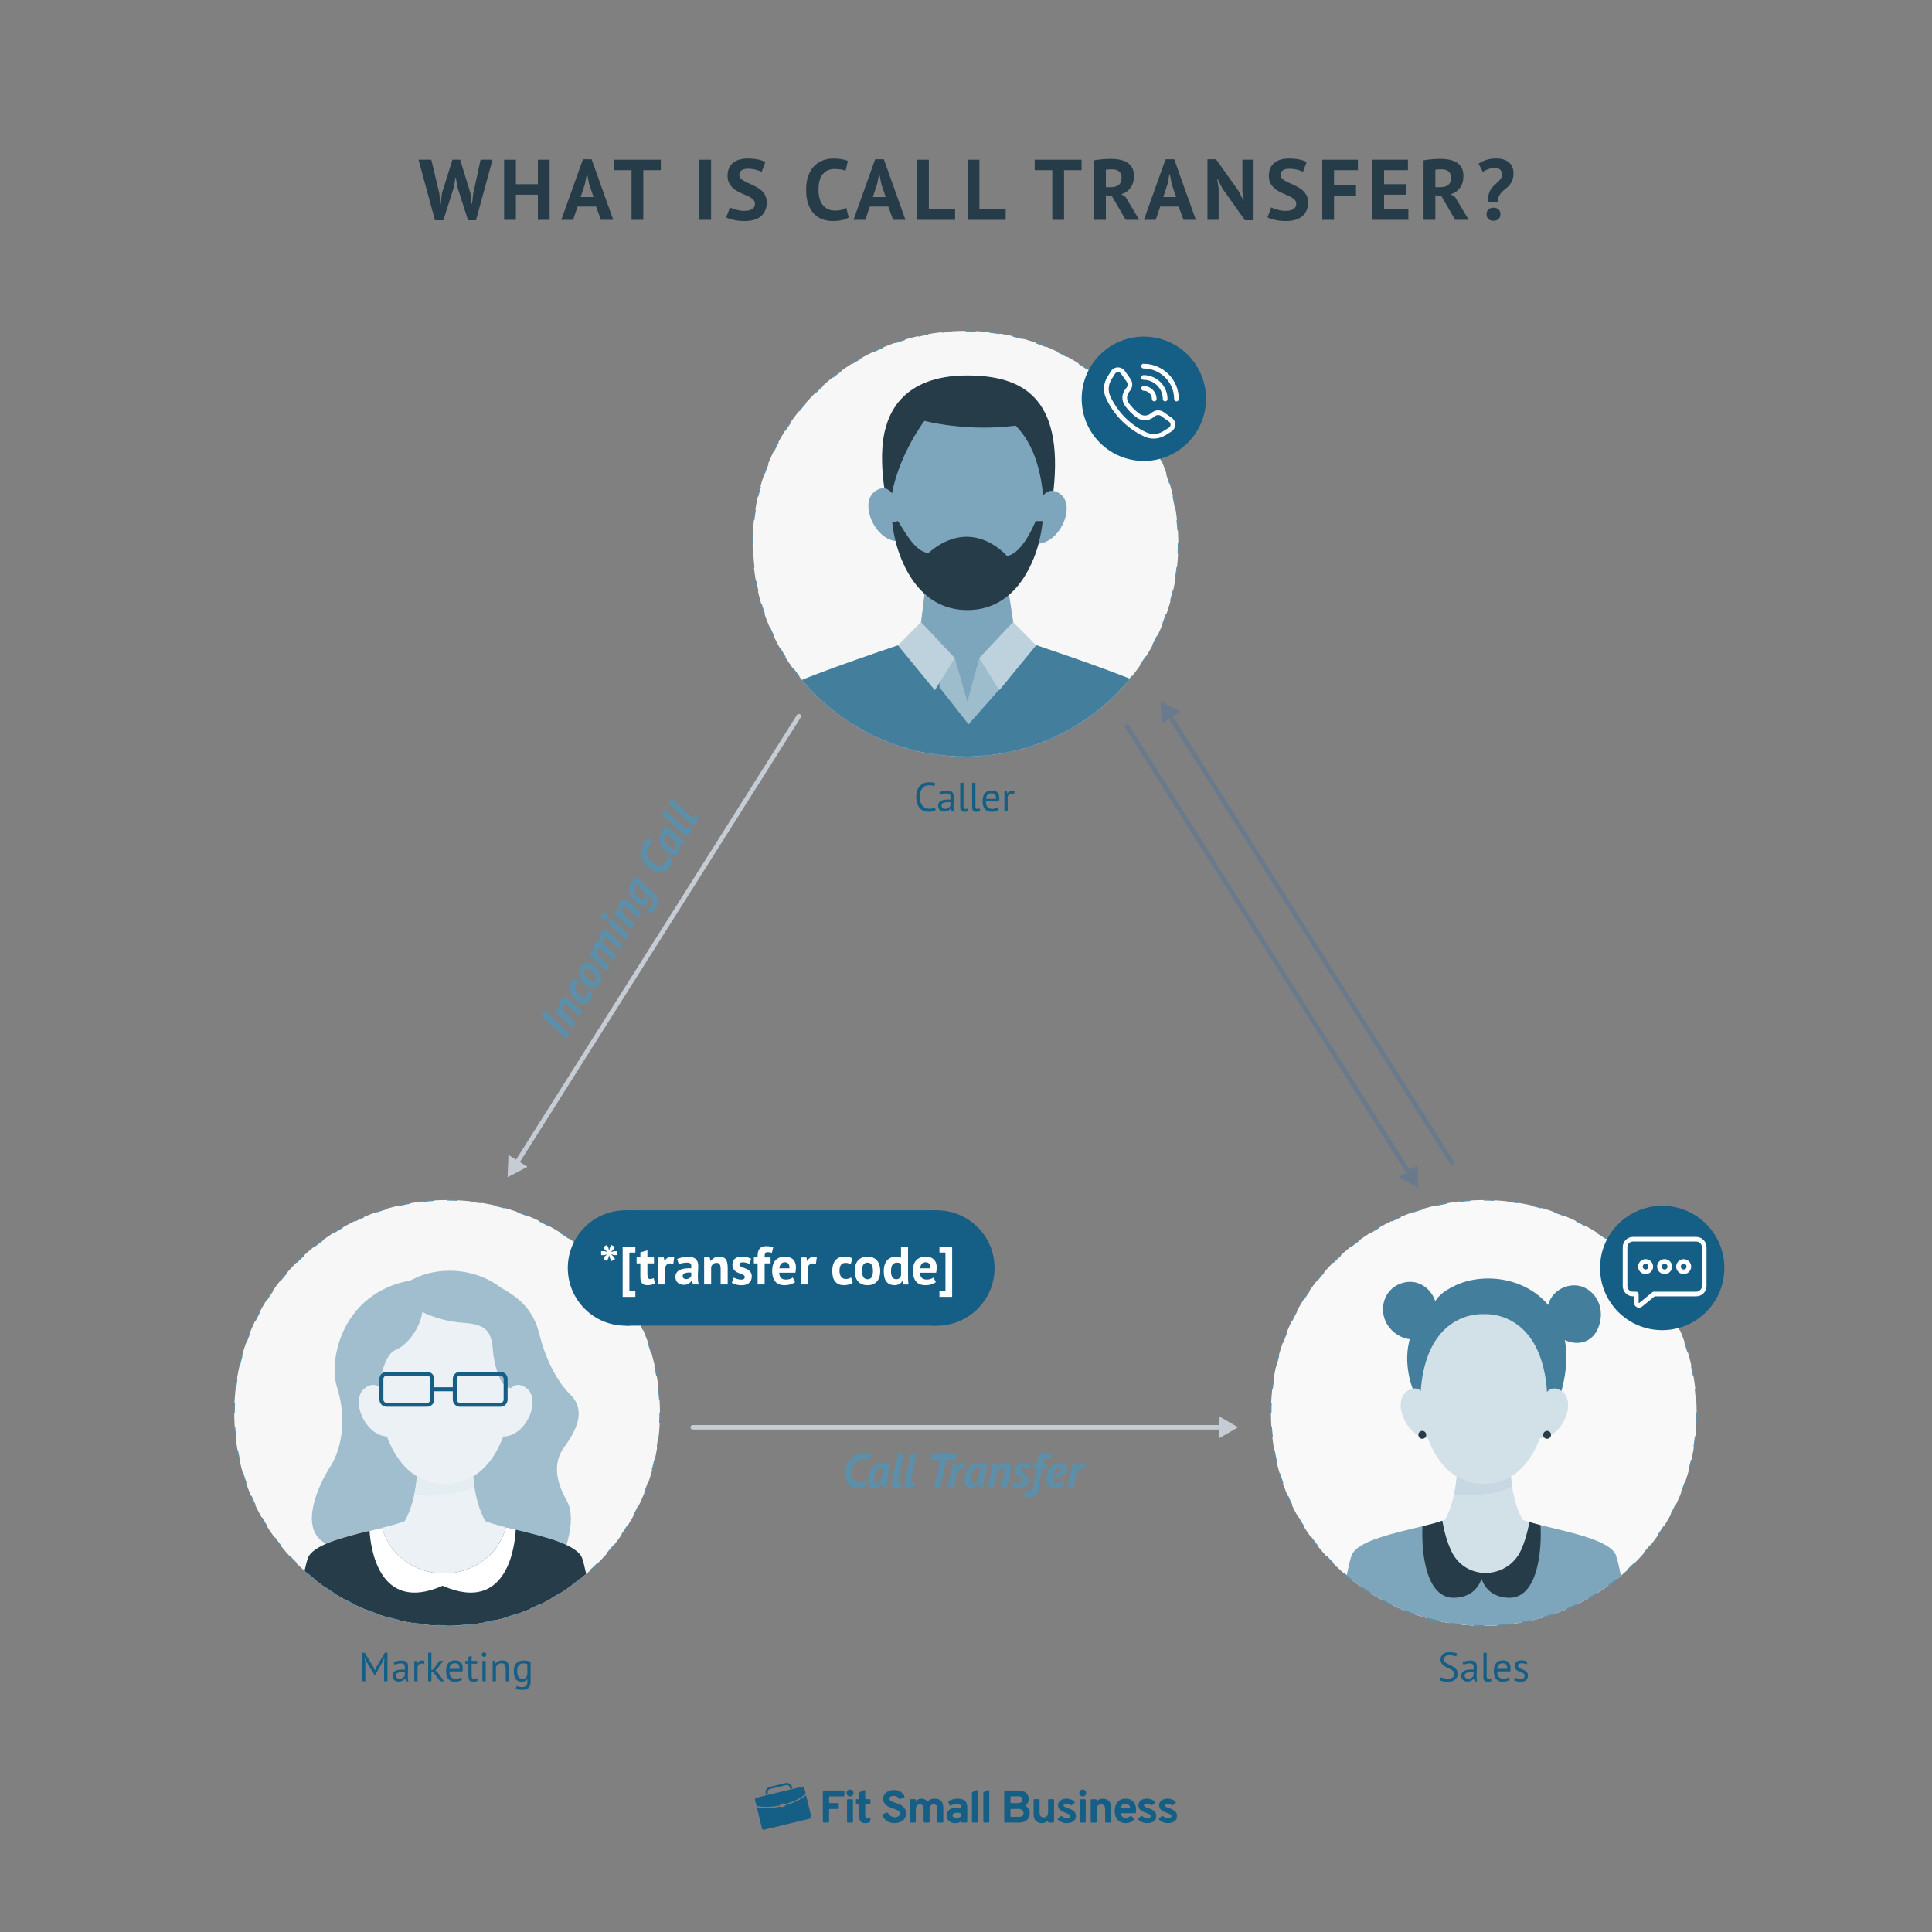 <?xml version="1.0" encoding="UTF-8"?> <svg xmlns="http://www.w3.org/2000/svg" xmlns:xlink="http://www.w3.org/1999/xlink" id="Layer_1" data-name="Layer 1" viewBox="0 0 900 900"><rect x="0" y="0" width="900" height="900" fill="#808080" stroke="none"/><defs><style> .cls-1, .cls-2, .cls-3, .cls-4 { fill: none; } .cls-2 { stroke: #5c8faa; stroke-dasharray: 0 0 4.45 6.68; } .cls-2, .cls-5 { stroke-width: .5px; } .cls-2, .cls-3, .cls-4 { stroke-linecap: round; stroke-linejoin: round; } .cls-6 { clip-path: url(#clippath); } .cls-7 { fill: #f7f7f7; } .cls-8 { fill: #f9f9f9; } .cls-9 { fill: #697a8d; } .cls-10 { fill: #ebf1f5; } .cls-11, .cls-5 { fill: #fff; } .cls-12 { fill: #e4edf1; } .cls-13 { fill: #7da5bb; } .cls-14 { fill: #9dbccc; } .cls-15 { fill: #bed2dd; } .cls-16 { fill: #d2e0e8; } .cls-17 { fill: #c5ccd4; } .cls-18 { fill: #c7d8e2; } .cls-19, .cls-20 { fill: #155e85; } .cls-21 { fill: #447e9d; } .cls-22 { fill: #a1bece; } .cls-23 { fill: #263c48; } .cls-24 { fill: #5c8faa; } .cls-25 { clip-path: url(#clippath-1); } .cls-26 { clip-path: url(#clippath-2); } .cls-5 { stroke: #fff; stroke-miterlimit: 10; } .cls-20 { fill-rule: evenodd; } .cls-3 { stroke: #697a8d; } .cls-3, .cls-4 { stroke-width: 2.1px; } .cls-4 { stroke: #c5ccd4; } </style><clipPath id="clippath"><circle class="cls-1" cx="449.75" cy="253.29" r="99.15"></circle></clipPath><clipPath id="clippath-1"><circle class="cls-1" cx="208.28" cy="658.19" r="99.15"></circle></clipPath><clipPath id="clippath-2"><circle class="cls-1" cx="691.21" cy="658.19" r="99.15"></circle></clipPath></defs><g><path class="cls-20" d="M352.3,837.46l21.42-5.18c.42-.1,.84,.16,.95,.58l.68,2.83c-.16,.14-.33,.27-.5,.41-2.28,1.78-5.56,3.37-9.39,4.42l-.12-.52-2.06,.5,.12,.52c-3.88,.82-7.53,.9-10.37,.36-.21-.04-.43-.09-.63-.13l-.68-2.83c-.1-.42,.16-.84,.58-.95m23.2-1.19l2.41,9.95c.1,.42-.16,.84-.58,.95l-21.42,5.18c-.42,.1-.84-.16-.95-.58l-2.41-9.95c.13,.03,.26,.05,.39,.08,2.91,.55,6.64,.47,10.6-.36l.1,.41,2.06-.5-.1-.41c3.9-1.07,7.26-2.7,9.59-4.52,.1-.08,.21-.16,.31-.25"></path><path class="cls-20" d="M358.49,832.43l7.43-1.8c.67-.16,1.34-.04,1.89,.3,.55,.33,.97,.87,1.13,1.54l.16,.65-.94,.23-.16-.65c-.1-.41-.36-.74-.69-.94-.33-.2-.75-.28-1.15-.18l-7.43,1.8c-.41,.1-.74,.36-.94,.69-.2,.33-.28,.75-.18,1.15l.16,.65-.94,.23-.16-.65c-.16-.67-.04-1.34,.3-1.89,.33-.55,.87-.97,1.54-1.13"></path><path class="cls-19" d="M383.32,848.61v-14.08c0-.24,.19-.43,.43-.43h9.15c.24,0,.43,.19,.43,.43v1.87c0,.24-.19,.43-.43,.43h-6.26c-.24,0-.43,.19-.43,.43v2.27c0,.24,.19,.43,.43,.43h3.66c.24,0,.43,.19,.43,.43v1.86c0,.24-.19,.43-.43,.43h-3.66c-.24,0-.43,.19-.43,.43v5.47c0,.24-.19,.43-.43,.43h-2.01c-.24,0-.43-.19-.43-.43"></path><path class="cls-19" d="M395.98,836.86c-.44,0-.82-.16-1.14-.48-.45-.45-.58-1.01-.41-1.69,.01-.05,.03-.09,.05-.13,.36-.61,.86-.92,1.49-.92,.46,0,.84,.15,1.15,.46,.31,.31,.47,.69,.47,1.14s-.16,.84-.47,1.15c-.31,.31-.7,.47-1.15,.47m-1.39,11.76v-10.05c0-.24,.19-.43,.43-.43h1.91c.24,0,.43,.19,.43,.43v10.05c0,.24-.19,.43-.43,.43h-1.91c-.24,0-.43-.19-.43-.43"></path><path class="cls-19" d="M402.94,849.3c-1.77,0-2.65-.96-2.65-2.88v-5.41c0-.24-.2-.44-.44-.44h-.69c-.24,0-.44-.2-.44-.44v-1.56c0-.24,.2-.44,.44-.44h.69c.24,0,.44-.2,.44-.44v-2.47c0-.17,.1-.32,.25-.39l1.9-.91c.29-.14,.62,.07,.62,.39v3.38c0,.24,.2,.44,.44,.44h1.56c.24,0,.44,.2,.44,.44v1.56c0,.24-.2,.44-.44,.44h-1.56c-.24,0-.44,.2-.44,.44v5.01c0,.57,.26,.85,.77,.85,.37,0,.75-.06,1.13-.19,.3-.1,.6,.16,.56,.47l-.19,1.41c-.02,.15-.12,.29-.26,.35-.63,.26-1.34,.39-2.14,.39"></path><path class="cls-19" d="M416.69,849.3c-1.39,0-2.6-.36-3.63-1.09-.91-.65-1.59-1.52-2.03-2.6-.09-.22,.03-.47,.26-.56l1.85-.69c.21-.08,.43,.02,.54,.21,.19,.35,.42,.65,.67,.92,.82,.85,2.05,1.24,3.21,1.01,.38-.07,.7-.21,.96-.4,.43-.31,.65-.76,.65-1.34,0-.3-.07-.56-.21-.79-.14-.23-.38-.43-.73-.62-.34-.19-.64-.33-.91-.44-.26-.11-.66-.25-1.19-.42-.6-.2-1.05-.36-1.36-.47-.31-.11-.71-.31-1.21-.58-.5-.27-.88-.54-1.13-.82-.26-.28-.49-.65-.69-1.11-.21-.46-.31-.98-.31-1.55,0-1.17,.46-2.15,1.37-2.94,.91-.79,2.14-1.18,3.69-1.18,1.28,0,2.36,.32,3.23,.96,.75,.55,1.28,1.23,1.59,2.06,.09,.23-.03,.5-.27,.58l-1.82,.6c-.19,.06-.4-.01-.5-.19-.49-.85-1.29-1.28-2.41-1.28-.63,0-1.11,.12-1.46,.37-.35,.25-.52,.6-.52,1.06,0,.3,.14,.57,.43,.8,.28,.24,.58,.41,.88,.53,.3,.12,.77,.29,1.41,.5,.5,.17,.88,.31,1.15,.41,.27,.1,.64,.26,1.11,.47,.47,.21,.84,.43,1.1,.66,.26,.23,.54,.5,.83,.82,.29,.32,.5,.7,.63,1.13,.13,.43,.19,.91,.19,1.42,0,1.41-.51,2.52-1.53,3.33-1.02,.81-2.31,1.22-3.88,1.22"></path><path class="cls-19" d="M437.11,849.05c-.24,0-.44-.2-.44-.44v-5.52c0-.9-.13-1.54-.41-1.94-.27-.4-.71-.6-1.32-.6-.65,0-1.14,.2-1.44,.6-.31,.4-.46,1.04-.46,1.92v5.54c0,.24-.2,.44-.44,.44h-1.9c-.24,0-.44-.2-.44-.44v-5.52c0-.9-.14-1.54-.41-1.94-.27-.4-.71-.6-1.32-.6-.65,0-1.14,.2-1.44,.6-.31,.4-.46,1.04-.46,1.92v5.54c0,.24-.2,.44-.44,.44h-1.9c-.24,0-.44-.2-.44-.44v-10.04c0-.24,.2-.44,.44-.44h1.9c.24,0,.44,.2,.44,.44v.57c.65-.84,1.52-1.26,2.58-1.26s1.95,.36,2.5,1.07c.16,.21,.47,.23,.65,.04,.72-.74,1.72-1.11,3-1.11,2.72,0,4.08,1.44,4.08,4.31v6.42c0,.24-.2,.44-.44,.44h-1.9Z"></path><path class="cls-19" d="M448.28,849.05c-.24,0-.44-.2-.44-.44v-.35c-.7,.7-1.64,1.05-2.82,1.05s-2.15-.31-2.89-.94c-.75-.63-1.12-1.52-1.12-2.67s.42-2.08,1.27-2.69c.85-.61,1.87-.92,3.06-.92,.95,0,1.79,.17,2.5,.51v-.55c0-1.15-.65-1.73-1.96-1.73-1.03,0-2.02,.27-2.94,.81-.23,.13-.53,.02-.62-.23l-.53-1.4c-.07-.2,0-.42,.18-.53,1.2-.72,2.58-1.09,4.16-1.09,.58,0,1.1,.05,1.55,.15,.45,.1,.91,.28,1.4,.55,.48,.27,.86,.7,1.12,1.29,.26,.59,.39,1.33,.39,2.21v6.52c0,.24-.2,.44-.44,.44h-1.85Zm-2.72-2.18c.8,0,1.51-.25,2.13-.76,.1-.08,.16-.21,.16-.34v-.66c0-.19-.11-.36-.29-.42-.52-.17-1.1-.26-1.74-.26s-1.13,.1-1.52,.31c-.38,.21-.58,.52-.58,.95,0,.36,.16,.64,.48,.85,.32,.21,.77,.32,1.36,.32"></path><path class="cls-19" d="M452.78,848.61v-13.4c0-.17,.1-.32,.25-.4l1.9-.89c.29-.14,.62,.08,.62,.4v14.29c0,.24-.2,.44-.44,.44h-1.9c-.24,0-.44-.2-.44-.44"></path><path class="cls-19" d="M458.07,848.61v-13.4c0-.17,.1-.32,.25-.4l1.9-.89c.29-.14,.62,.08,.62,.4v14.29c0,.24-.2,.44-.44,.44h-1.9c-.24,0-.44-.2-.44-.44"></path><path class="cls-19" d="M467.81,834.53c0-.24,.19-.43,.43-.43h6.12c1.69,0,2.93,.38,3.69,1.14,.77,.76,1.15,1.72,1.15,2.87s-.39,2.07-1.18,2.67c-.24,.18-.22,.54,.03,.7,.46,.27,.82,.63,1.08,1.07,.38,.64,.58,1.32,.58,2.05,0,1.21-.41,2.25-1.24,3.13-.83,.88-2.1,1.31-3.82,1.31h-6.42c-.24,0-.43-.19-.43-.43v-14.08Zm6.21,5.44c.75,0,1.32-.14,1.7-.43,.38-.29,.57-.68,.57-1.17,0-1.05-.63-1.58-1.88-1.58h-3.28c-.24,0-.43,.19-.43,.43v2.32c0,.24,.19,.43,.43,.43h2.9Zm.79,6.38c.7,0,1.2-.17,1.52-.52,.31-.35,.47-.76,.47-1.23,0-1.3-.86-1.94-2.58-1.94h-3.09c-.24,0-.43,.19-.43,.43v2.83c0,.24,.19,.43,.43,.43h3.69Z"></path><path class="cls-19" d="M488.67,849.05c-.23,0-.43-.19-.43-.43v-.6c-.68,.85-1.66,1.28-2.93,1.28-1.07,0-1.97-.34-2.71-1.02-.74-.68-1.11-1.77-1.11-3.27v-6.45c0-.24,.19-.43,.43-.43h1.92c.23,0,.43,.19,.43,.43v5.55c0,.87,.15,1.51,.46,1.91,.31,.41,.79,.61,1.44,.61,1.38,0,2.07-.83,2.07-2.48v-5.6c0-.24,.19-.43,.43-.43h1.92c.23,0,.43,.19,.43,.43v10.06c0,.24-.19,.43-.43,.43h-1.92Z"></path><path class="cls-19" d="M496.93,849.3c-.88,0-1.72-.18-2.52-.53-.63-.28-1.15-.64-1.55-1.08-.17-.18-.15-.47,.04-.63l1.21-1.03c.16-.14,.4-.15,.56,0,.71,.62,1.48,.93,2.3,.93,1.1,0,1.64-.32,1.64-.96,0-.3-.15-.54-.44-.74-.29-.19-.81-.43-1.55-.72-1.3-.43-2.24-.91-2.84-1.44-.6-.53-.9-1.25-.9-2.15,0-.95,.38-1.7,1.13-2.25,.75-.55,1.7-.82,2.84-.82,1.47,0,2.69,.46,3.65,1.39,.19,.18,.18,.49-.02,.66l-1.21,.98c-.15,.13-.38,.14-.54,.01-.58-.47-1.21-.7-1.88-.7-.93,0-1.39,.27-1.39,.81,0,.46,.71,.9,2.14,1.32,1.14,.37,2.02,.82,2.65,1.36,.63,.53,.94,1.29,.94,2.27,0,1.05-.39,1.87-1.15,2.44-.77,.58-1.81,.86-3.12,.86"></path><path class="cls-19" d="M504.38,836.86c-.44,0-.82-.16-1.14-.48-.35-.35-.51-.76-.48-1.25,.02-.34,.16-.68,.39-.94,.33-.37,.74-.55,1.23-.55,.46,0,.84,.15,1.15,.46,.31,.31,.47,.69,.47,1.14s-.16,.84-.47,1.15-.7,.47-1.15,.47m-1.39,11.76v-10.04c0-.24,.2-.44,.44-.44h1.9c.24,0,.44,.2,.44,.44v10.04c0,.24-.2,.44-.44,.44h-1.9c-.24,0-.44-.2-.44-.44"></path><path class="cls-19" d="M515.29,849.05c-.25,0-.45-.2-.45-.45v-5.53c0-.88-.15-1.52-.46-1.92-.31-.4-.79-.6-1.44-.6-1.38,0-2.07,.83-2.07,2.48v5.57c0,.25-.2,.45-.45,.45h-1.88c-.25,0-.45-.2-.45-.45v-10.01c0-.25,.2-.45,.45-.45h1.88c.25,0,.45,.2,.45,.45v.58c.7-.85,1.67-1.28,2.93-1.28,1.08,0,1.99,.34,2.72,1.01,.73,.68,1.1,1.77,1.1,3.28v6.43c0,.25-.2,.45-.45,.45h-1.88Z"></path><path class="cls-19" d="M524.39,849.3c-1.58,0-2.83-.51-3.74-1.52-.91-1.01-1.37-2.41-1.37-4.21s.46-3.14,1.38-4.16c.92-1.02,2.16-1.54,3.73-1.54,1.42,0,2.58,.44,3.48,1.31,.9,.88,1.35,2.15,1.35,3.83,0,.49-.01,.91-.04,1.25-.02,.22-.21,.39-.44,.39h-6.2c-.28,0-.5,.26-.43,.53,.12,.44,.34,.8,.67,1.08,.45,.39,.99,.59,1.61,.59,.82,0,1.51-.27,2.06-.81,.17-.17,.44-.16,.61,0l1.1,1.11c.17,.17,.16,.45,0,.62-.97,1.01-2.23,1.51-3.76,1.51m-1.81-6.98h3.38c.29,0,.51-.28,.42-.56-.12-.37-.31-.67-.57-.92-.38-.36-.85-.53-1.42-.53-1.17,0-1.92,.47-2.22,1.42-.09,.29,.11,.58,.41,.58"></path><path class="cls-19" d="M534.38,849.3c-.88,0-1.72-.18-2.52-.53-.63-.28-1.15-.64-1.55-1.08-.17-.18-.15-.47,.04-.63l1.21-1.03c.16-.14,.4-.15,.56,0,.71,.62,1.48,.93,2.3,.93,1.1,0,1.64-.32,1.64-.96,0-.3-.15-.54-.44-.74-.29-.19-.81-.43-1.55-.72-1.3-.43-2.24-.91-2.84-1.44-.6-.53-.9-1.25-.9-2.15,0-.95,.38-1.7,1.13-2.25,.75-.55,1.7-.82,2.84-.82,1.47,0,2.69,.46,3.65,1.39,.19,.18,.18,.49-.02,.65l-1.21,.99c-.15,.13-.38,.14-.53,.01-.59-.47-1.21-.7-1.89-.7-.93,0-1.39,.27-1.39,.81,0,.46,.71,.9,2.14,1.32,1.14,.37,2.02,.82,2.65,1.36,.63,.53,.94,1.29,.94,2.27,0,1.05-.38,1.87-1.15,2.44-.77,.58-1.81,.86-3.12,.86"></path><path class="cls-19" d="M544.03,849.3c-.88,0-1.72-.18-2.52-.53-.63-.28-1.15-.64-1.55-1.08-.17-.18-.15-.47,.04-.63l1.21-1.03c.16-.14,.4-.15,.56,0,.71,.62,1.48,.93,2.3,.93,1.1,0,1.64-.32,1.64-.96,0-.3-.15-.54-.44-.74-.29-.19-.81-.43-1.55-.72-1.3-.43-2.24-.91-2.84-1.44-.6-.53-.9-1.25-.9-2.15,0-.95,.38-1.7,1.13-2.25,.75-.55,1.7-.82,2.84-.82,1.47,0,2.69,.46,3.65,1.39,.19,.18,.18,.49-.02,.66l-1.21,.98c-.15,.13-.38,.14-.54,.01-.58-.47-1.21-.7-1.88-.7-.93,0-1.39,.27-1.39,.81,0,.46,.71,.9,2.14,1.32,1.14,.37,2.02,.82,2.65,1.36,.63,.53,.94,1.29,.94,2.27,0,1.05-.38,1.87-1.15,2.44-.77,.58-1.81,.86-3.12,.86"></path></g><g><path class="cls-23" d="M204.64,90.05l.52,4.96h.16l.56-5.04,4.88-15.56h3.6l4.8,15.64,.56,4.96h.16l.6-5.04,3.4-15.56h5.56l-7.72,28.2h-3.68l-5-15.56-.68-4.28h-.2l-.68,4.32-4.96,15.52h-3.88l-7.68-28.2h5.96l3.72,15.64Z"></path><path class="cls-23" d="M250.56,90.69h-10.24v11.72h-5.48v-28h5.48v11.4h10.24v-11.4h5.48v28h-5.48v-11.72Z"></path><path class="cls-23" d="M277.68,96.21h-8.6l-2.12,6.2h-5.48l10.08-28.2h4.04l10.08,28.2h-5.76l-2.24-6.2Zm-7.2-4.4h6l-2.08-6.24-.84-4.4h-.2l-.84,4.44-2.04,6.2Z"></path><path class="cls-23" d="M307.84,79.29h-8.16v23.12h-5.48v-23.12h-8.2v-4.88h21.84v4.88Z"></path><path class="cls-23" d="M325.76,74.41h5.48v28h-5.48v-28Z"></path><path class="cls-23" d="M351.68,94.89c0-.85-.31-1.55-.94-2.08-.63-.53-1.41-1.02-2.36-1.46-.95-.44-1.97-.89-3.08-1.36-1.11-.47-2.13-1.04-3.08-1.72-.95-.68-1.73-1.53-2.36-2.54-.63-1.01-.94-2.31-.94-3.88,0-1.36,.23-2.54,.68-3.54s1.1-1.83,1.94-2.5c.84-.67,1.83-1.16,2.98-1.48,1.15-.32,2.43-.48,3.84-.48,1.63,0,3.16,.14,4.6,.42,1.44,.28,2.63,.69,3.56,1.22l-1.72,4.6c-.59-.37-1.47-.71-2.64-1.02-1.17-.31-2.44-.46-3.8-.46-1.28,0-2.26,.25-2.94,.76-.68,.51-1.02,1.19-1.02,2.04,0,.8,.31,1.47,.94,2,.63,.53,1.41,1.03,2.36,1.48,.95,.45,1.97,.92,3.08,1.4,1.11,.48,2.13,1.06,3.08,1.74,.95,.68,1.73,1.52,2.36,2.52s.94,2.25,.94,3.74-.25,2.78-.74,3.86c-.49,1.08-1.19,1.98-2.08,2.7-.89,.72-1.97,1.25-3.24,1.6s-2.66,.52-4.18,.52c-2,0-3.76-.19-5.28-.56-1.52-.37-2.64-.75-3.36-1.12l1.76-4.68c.29,.16,.67,.33,1.14,.52s.99,.36,1.58,.52c.59,.16,1.21,.29,1.86,.4,.65,.11,1.33,.16,2.02,.16,1.63,0,2.87-.27,3.74-.82,.87-.55,1.3-1.38,1.3-2.5Z"></path><path class="cls-23" d="M395.36,101.27c-.85,.61-1.94,1.05-3.26,1.31-1.32,.26-2.67,.4-4.06,.4-1.68,0-3.27-.26-4.78-.78s-2.83-1.36-3.98-2.52c-1.15-1.16-2.06-2.67-2.74-4.52-.68-1.85-1.02-4.1-1.02-6.74s.38-5.05,1.14-6.9c.76-1.85,1.75-3.35,2.96-4.48,1.21-1.13,2.57-1.95,4.06-2.44,1.49-.49,2.99-.74,4.48-.74,1.6,0,2.95,.11,4.06,.32,1.11,.21,2.02,.47,2.74,.76l-1.08,4.64c-.61-.29-1.34-.51-2.18-.64-.84-.13-1.86-.2-3.06-.2-2.21,0-3.99,.79-5.34,2.37-1.35,1.58-2.02,4.02-2.02,7.33,0,1.44,.16,2.76,.48,3.95,.32,1.19,.81,2.21,1.46,3.05,.65,.84,1.47,1.5,2.44,1.96,.97,.47,2.1,.7,3.38,.7,1.2,0,2.21-.12,3.04-.36,.83-.24,1.55-.55,2.16-.92l1.12,4.45Z"></path><path class="cls-23" d="M413.8,96.21h-8.6l-2.12,6.2h-5.48l10.08-28.2h4.04l10.08,28.2h-5.76l-2.24-6.2Zm-7.2-4.4h6l-2.08-6.24-.84-4.4h-.2l-.84,4.44-2.04,6.2Z"></path><path class="cls-23" d="M444.92,102.41h-17.72v-28h5.48v23.12h12.24v4.88Z"></path><path class="cls-23" d="M468.48,102.41h-17.72v-28h5.48v23.12h12.24v4.88Z"></path><path class="cls-23" d="M503.84,79.29h-8.16v23.12h-5.48v-23.12h-8.2v-4.88h21.84v4.88Z"></path><path class="cls-23" d="M509.68,74.69c.61-.11,1.27-.21,1.98-.3,.71-.09,1.41-.17,2.12-.22,.71-.05,1.39-.09,2.06-.12,.67-.03,1.28-.04,1.84-.04,1.31,0,2.59,.12,3.86,.36,1.27,.24,2.4,.65,3.4,1.24,1,.59,1.8,1.39,2.4,2.42,.6,1.03,.9,2.31,.9,3.86,0,2.29-.53,4.16-1.6,5.6-1.07,1.44-2.49,2.44-4.28,3l1.96,1.24,6.4,10.68h-6.32l-6.36-10.96-2.88-.52v11.48h-5.48v-27.72Zm8.4,4.2c-.56,0-1.11,.01-1.66,.04-.55,.03-.97,.08-1.26,.16v8.12h2.32c1.52,0,2.73-.35,3.64-1.04,.91-.69,1.36-1.84,1.36-3.44,0-1.2-.37-2.14-1.12-2.82-.75-.68-1.84-1.02-3.28-1.02Z"></path><path class="cls-23" d="M549.08,96.21h-8.6l-2.12,6.2h-5.48l10.08-28.2h4.04l10.08,28.2h-5.76l-2.24-6.2Zm-7.2-4.4h6l-2.08-6.24-.84-4.4h-.2l-.84,4.44-2.04,6.2Z"></path><path class="cls-23" d="M569.44,87.81l-2.2-4.4h-.2l.64,4.4v14.6h-5.2v-28.2h4l10.6,14.92,2.12,4.28h.2l-.64-4.28v-14.72h5.2v28.2h-4l-10.52-14.8Z"></path><path class="cls-23" d="M603.84,94.89c0-.85-.31-1.55-.94-2.08-.63-.53-1.41-1.02-2.36-1.46s-1.97-.89-3.08-1.36c-1.11-.47-2.13-1.04-3.08-1.72-.95-.68-1.73-1.53-2.36-2.54-.63-1.01-.94-2.31-.94-3.88,0-1.36,.23-2.54,.68-3.54,.45-1,1.1-1.83,1.94-2.5,.84-.67,1.83-1.16,2.98-1.48,1.15-.32,2.43-.48,3.84-.48,1.63,0,3.16,.14,4.6,.42,1.44,.28,2.63,.69,3.56,1.22l-1.72,4.6c-.59-.37-1.47-.71-2.64-1.02-1.17-.31-2.44-.46-3.8-.46-1.28,0-2.26,.25-2.94,.76-.68,.51-1.02,1.19-1.02,2.04,0,.8,.31,1.47,.94,2,.63,.53,1.41,1.03,2.36,1.48,.95,.45,1.97,.92,3.08,1.4,1.11,.48,2.13,1.06,3.08,1.74,.95,.68,1.73,1.52,2.36,2.52,.63,1,.94,2.25,.94,3.74s-.25,2.78-.74,3.86c-.49,1.08-1.19,1.98-2.08,2.7-.89,.72-1.97,1.25-3.24,1.6-1.27,.35-2.66,.52-4.18,.52-2,0-3.76-.19-5.28-.56-1.52-.37-2.64-.75-3.36-1.12l1.76-4.68c.29,.16,.67,.33,1.14,.52,.47,.19,.99,.36,1.58,.52,.59,.16,1.21,.29,1.86,.4,.65,.11,1.33,.16,2.02,.16,1.63,0,2.87-.27,3.74-.82,.87-.55,1.3-1.38,1.3-2.5Z"></path><path class="cls-23" d="M615.96,74.41h16.6v4.88h-11.12v6.92h10.24v4.88h-10.24v11.32h-5.48v-28Z"></path><path class="cls-23" d="M639.28,74.41h16.6v4.88h-11.12v6.52h10.12v4.88h-10.12v6.84h11.32v4.88h-16.8v-28Z"></path><path class="cls-23" d="M663.16,74.69c.61-.11,1.27-.21,1.98-.3,.71-.09,1.41-.17,2.12-.22,.71-.05,1.39-.09,2.06-.12,.67-.03,1.28-.04,1.84-.04,1.31,0,2.59,.12,3.86,.36,1.27,.24,2.4,.65,3.4,1.24,1,.59,1.8,1.39,2.4,2.42,.6,1.03,.9,2.31,.9,3.86,0,2.29-.53,4.16-1.6,5.6-1.07,1.44-2.49,2.44-4.28,3l1.96,1.24,6.4,10.68h-6.32l-6.36-10.96-2.88-.52v11.48h-5.48v-27.72Zm8.4,4.2c-.56,0-1.11,.01-1.66,.04-.55,.03-.97,.08-1.26,.16v8.12h2.32c1.52,0,2.73-.35,3.64-1.04,.91-.69,1.36-1.84,1.36-3.44,0-1.2-.37-2.14-1.12-2.82-.75-.68-1.84-1.02-3.28-1.02Z"></path><path class="cls-23" d="M693.28,94.09c-.13-1.39-.07-2.57,.2-3.54,.27-.97,.63-1.81,1.1-2.52,.47-.71,1-1.32,1.6-1.84,.6-.52,1.16-1.02,1.68-1.5,.52-.48,.95-.98,1.3-1.5,.35-.52,.52-1.14,.52-1.86,0-.93-.26-1.68-.78-2.24-.52-.56-1.45-.84-2.78-.84-.43,0-.88,.05-1.36,.14-.48,.09-.96,.23-1.44,.4-.48,.17-.94,.37-1.38,.6-.44,.23-.83,.46-1.18,.7l-2-3.84c1.01-.69,2.18-1.27,3.5-1.72,1.32-.45,2.91-.68,4.78-.68,2.51,0,4.47,.61,5.88,1.82,1.41,1.21,2.12,2.85,2.12,4.9,0,1.36-.18,2.49-.54,3.38-.36,.89-.81,1.65-1.34,2.28-.53,.63-1.12,1.18-1.76,1.66-.64,.48-1.23,.99-1.76,1.54-.53,.55-.99,1.18-1.36,1.9-.37,.72-.56,1.64-.56,2.76h-4.44Zm-.8,5.68c0-.93,.29-1.67,.88-2.22,.59-.55,1.36-.82,2.32-.82,1.01,0,1.81,.27,2.4,.82,.59,.55,.88,1.29,.88,2.22s-.29,1.68-.88,2.24c-.59,.56-1.39,.84-2.4,.84-.96,0-1.73-.28-2.32-.84-.59-.56-.88-1.31-.88-2.24Z"></path></g><g class="cls-6"><circle class="cls-7" cx="449.75" cy="253.29" r="99.15"></circle><g><path class="cls-23" d="M412.16,228.63s-3.16-17.46,.5-29.67c1.56-5.22,7.14-24.11,37.98-24.05,25.11,.04,44.98,9.76,40.1,53.79l-6.26,9.95-34.06-32.9s-29.19,18.88-31.76,27.85c-2.58,8.97-6.49-4.97-6.49-4.97Z"></path><polygon class="cls-13" points="473.15 297.32 469.43 316.73 461.3 325.96 452.97 337.43 448.51 334.02 442.06 323.92 428.12 297.33 429.23 288.43 431.64 268.86 468.87 268.86 470.94 282.73 473.15 297.32"></polygon><path class="cls-13" d="M482.96,236.85s3.1-12.28,10.82-6.84c7.72,5.44,0,23.38-10.88,23.29,0,0-2.9-12.03,.06-16.45Z"></path><path class="cls-13" d="M418.47,235.69s-3.1-12.28-10.82-6.84c-7.72,5.44,0,23.38,10.88,23.29,0,0,2.9-12.03-.06-16.45Z"></path><path class="cls-13" d="M485.72,242.72c-.34,3.37-.93,6.7-1.8,9.99-.64,2.55-1.46,5.04-2.46,7.5-4.72,11.54-13.75,23.98-30.82,23.98s-26.1-12.45-30.8-23.98c-1.09-2.71-2.01-5.49-2.69-8.32-.71-2.8-1.21-5.63-1.5-8.48-.82-7.27-.41-14.66,1.09-21.88,7.25-34.74,33.9-32.3,33.9-32.3,0,0,26.67-2.44,33.9,32.3,1.46,6.98,1.89,14.16,1.19,21.2Z"></path><path class="cls-23" d="M430.62,196.06s-11.37,14.86-15.1,33.65l-3.36-5.9s5.51-32.55,18.46-27.76Z"></path><path class="cls-23" d="M430.62,196.06s15.45,4.16,34.97,2.93c19.52-1.24,18.89-4.86,18.89-4.86l-31.4-12.45s-28.05,5.86-22.46,14.39Z"></path><path class="cls-23" d="M485.72,242.72c-.34,3.37-.93,6.7-1.8,9.99-.64,2.55-1.46,5.04-2.46,7.5-4.72,11.54-13.75,23.98-30.82,23.98s-26.1-12.45-30.8-23.98c-1.09-2.71-2.01-5.49-2.69-8.32-.71-2.8-1.21-5.63-1.5-8.48l2.64-.68c3.67,5.74,8.14,14.32,14.18,14.89,20.51-17.8,36.61,1.39,36.61,1.39,7.5-1.16,13.34-16.28,13.34-16.28h3.31Z"></path><path class="cls-21" d="M544.58,381.17h-187.89s0-55.12,8.55-60.55c.46-.3,1.05-.62,1.78-.98,11.22-5.68,51.54-19.15,59.66-21.84l12.17,16.6,11.79,12.52,10.66-11.33,11.85-18.26,.35,.11c4.04,1.32,42.13,13.95,57.38,20.63,1.44,.64,2.67,1.21,3.65,1.71,.59,.3,1.09,.59,1.5,.84,8.55,5.43,8.55,60.55,8.55,60.55Z"></path><path class="cls-14" d="M444.8,306.55l5.84,20.36,5.53-20.36,13.26,10.18-18.24,20.7-13.57-17.27s-.47-12.69,7.18-13.61Z"></path><polygon class="cls-15" points="418.29 300.61 429.06 289.77 444.8 306.55 435.48 321.53 418.29 300.61"></polygon><polygon class="cls-15" points="482.68 300.61 471.91 289.77 456.17 306.55 465.5 321.53 482.68 300.61"></polygon><path class="cls-15" d="M377.46,381.17h-20.77s0-55.12,8.55-60.55c.46-.3,1.05-.62,1.78-.98,4.15,8.23,9.67,25.78,10.44,61.53Z"></path><path class="cls-15" d="M544.58,381.17h-20.43c.77-35.54,6.22-53.12,10.37-61.39,.59,.3,1.09,.59,1.5,.84,8.55,5.43,8.55,60.55,8.55,60.55Z"></path><polygon class="cls-15" points="513.99 355.91 513.08 381.17 473.16 381.17 473.16 355.91 513.99 355.91"></polygon></g></g><circle class="cls-2" cx="449.75" cy="253.29" r="99.15"></circle><g class="cls-25"><circle class="cls-7" cx="208.28" cy="658.19" r="99.15"></circle><g><path class="cls-22" d="M157.04,646.39c4.26,13.39,2.66,27.76-3.19,36.81-5.85,9.05-13.84,27.57-3.73,34.81,10.11,7.24,24.45,24.55,24.45,24.55l66.08-8.09,21.24-9.23s7.45-16.69,2.13-26.18c-5.32-9.48-6.39-17.89-1.06-25.13,5.32-7.24,10.22-16.71,2.98-23.95-7.24-7.24-12.03-17.85-14.69-28.51-2.66-10.66-8.37-16.38-18.04-21.69-9.67-5.31-35.35-4.5-41.9-3.32-31.61,5.66-38.53,36.54-34.27,49.93Z"></path><path class="cls-22" d="M173.41,646.48s-5.95-13.22-1.44-26.58c1.41-4.17,4.3-7.8,8.26-9.74,1-.49,2.03-.85,3.01-.95,0,0-3.98-7.52,10.92-14.16,14.9-6.64,38.76-3.21,48.96,16.71,10.2,19.92-1.44,45.98-5.21,49.92s-56.87,1.55-64.49-15.21Z"></path><path class="cls-10" d="M280.89,786.07H133.73s1.25-10.57,3-23.02c2.01-14.43,4.66-31.34,6.67-37.12,2.48-7.12,21.15-10.93,34.61-14.24,6.91-1.7,12.44-3.29,13.72-5.11h31.15c1.21,1.75,6.32,3.24,12.77,4.87,13.51,3.36,33,7.19,35.56,14.48,2.01,5.77,4.66,22.69,6.67,37.12,1.73,12.44,3,23.02,3,23.02Z"></path><path class="cls-10" d="M226.15,708.63l-18.83,9.38-18.83-9.38s2.69-4.01,4.44-12.17c.97-4.33,1.65-9.77,1.5-16.43h25.78c-.11,4.76,.22,8.91,.79,12.5,1.58,10.81,5.16,16.11,5.16,16.11Z"></path><path class="cls-12" d="M220.99,692.52c-9.13,4.87-22.16,4.44-28.07,3.94,.97-4.33,1.65-9.77,1.5-16.43h25.78c-.11,4.76,.22,8.91,.79,12.5Z"></path><path class="cls-10" d="M180.72,653.15s-3.02-11.95-10.54-6.65c-7.52,5.3,0,22.76,10.59,22.67,0,0,2.83-11.72-.05-16.01Z"></path><path class="cls-10" d="M234.51,653.15s3.02-11.95,10.54-6.65c7.52,5.3,0,22.76-10.59,22.67,0,0-2.83-11.72,.05-16.01Z"></path><path class="cls-10" d="M236.6,637.14c-6.25-30-29.26-27.89-29.26-27.89,0,0-23-2.1-29.26,27.89-2.32,11.15-1.62,22.83,2.67,33.38,4.06,9.97,11.85,20.71,26.58,20.71s22.53-10.74,26.58-20.71c4.29-10.55,5-22.23,2.67-33.38Z"></path><path class="cls-22" d="M196.74,611.19s8.13,4.31,18.98,5.01c10.84,.7,13.19,4,13.9,12.7s4.34,18.72,8.2,17.49c3.86-1.23,5.31-13.2,5.31-13.2l-12.09-23.97s-32.75-12.72-34.29,1.98Z"></path><path class="cls-22" d="M176.78,645.14s1.74-13.94,7.41-16.24c5.68-2.3,11.61-10.41,12.55-17.71,.94-7.3-9.98-6.12-9.98-6.12l-14.65,25.08s-3.81,8.69,4.67,14.98Z"></path><path class="cls-23" d="M251.47,763.05s3.17,10.76,2.15,23.02h-93.61c-1.02-12.25,2.15-23.02,2.15-23.02h-25.43c2.01-14.43,4.66-31.34,6.67-37.12,2.13-6.13,16.28-9.79,28.74-12.82,2.03-.5,4-.97,5.87-1.42,1.8,6.58,5.44,11.26,9.6,14.6,11.09,8.92,27.3,8.92,38.39,0,4.21-3.38,7.92-8.14,9.65-14.83,1.47,.35,3,.73,4.59,1.11,12.96,3.12,28.69,6.88,30.97,13.37,2.01,5.77,4.66,22.69,6.67,37.12h-26.42Z"></path><g><path class="cls-19" d="M198.95,655.33h-18.85c-1.84,0-3.34-1.5-3.34-3.34v-9.63c0-1.84,1.5-3.34,3.34-3.34h18.85c1.84,0,3.34,1.5,3.34,3.34v9.63c0,1.84-1.5,3.34-3.34,3.34Zm-18.85-14.47c-.83,0-1.5,.67-1.5,1.5v9.63c0,.83,.67,1.5,1.5,1.5h18.85c.83,0,1.5-.67,1.5-1.5v-9.63c0-.83-.67-1.5-1.5-1.5h-18.85Z"></path><path class="cls-19" d="M233.12,655.33h-18.85c-1.84,0-3.34-1.5-3.34-3.34v-9.63c0-1.84,1.5-3.34,3.34-3.34h18.85c1.84,0,3.34,1.5,3.34,3.34v9.63c0,1.84-1.5,3.34-3.34,3.34Zm-18.85-14.47c-.83,0-1.5,.67-1.5,1.5v9.63c0,.83,.67,1.5,1.5,1.5h18.85c.83,0,1.5-.67,1.5-1.5v-9.63c0-.83-.67-1.5-1.5-1.5h-18.85Z"></path><rect class="cls-19" x="200.51" y="646.25" width="11.33" height="1.84"></rect></g><path class="cls-11" d="M240.25,712.57c-.26,5.68-3.15,39.77-34.06,26.14-30.09,13.25-33.61-18.62-34.04-25.6,2.03-.5,4-.97,5.87-1.42,1.8,6.58,5.44,11.26,9.6,14.6,11.09,8.92,27.3,8.92,38.39,0,4.21-3.38,7.92-8.14,9.65-14.83,1.47,.35,3,.73,4.59,1.11Z"></path></g></g><circle class="cls-2" cx="208.28" cy="658.19" r="99.15"></circle><g class="cls-26"><circle class="cls-8" cx="691.21" cy="658.19" r="99.15"></circle><g><path class="cls-21" d="M658.54,648.08s-5.73-12.74-1.39-25.61c1.36-4.02,4.15-7.51,7.96-9.38,.96-.47,1.96-.82,2.91-.91,0,0-3.84-7.24,10.52-13.64,14.36-6.4,37.35-3.09,47.18,16.1,9.83,19.2-1.39,44.31-5.02,48.1-3.63,3.79-54.81,1.49-62.15-14.65Z"></path><path class="cls-16" d="M762.13,782.6h-141.82s2.01-16.82,4.4-32.64c1.64-10.78,3.44-21.13,4.92-25.33,.05-.11,.09-.25,.16-.36,2.87-6.54,20.13-10.14,32.85-13.26,3.6-.89,6.82-1.71,9.23-2.58,2.19-.78,3.74-1.58,4.33-2.42h30.02c.75,1.07,3.03,2.06,6.22,3.04,.64,.2,1.3,.38,1.98,.57,1,.3,2.07,.57,3.19,.87,.32,.09,.66,.16,1,.22,13.02,3.26,31.73,6.95,34.17,13.93,.25,.73,.52,1.64,.8,2.71,1.57,6.13,3.37,17.37,4.92,28.13,2.03,13.97,3.6,27.13,3.6,27.13Z"></path><path class="cls-16" d="M709.36,707.98l-18.15,9.04-18.15-9.04s2.59-3.86,4.28-11.73c.93-4.17,1.59-9.42,1.45-15.84h24.84c-.1,4.59,.21,8.59,.76,12.04,1.52,10.42,4.97,15.53,4.97,15.53Z"></path><path class="cls-18" d="M704.39,692.45c-8.8,4.69-21.36,4.28-27.05,3.8,.93-4.17,1.59-9.42,1.45-15.84h24.84c-.1,4.59,.21,8.59,.76,12.04Z"></path><path class="cls-16" d="M665.58,654.51s-2.91-11.52-10.15-6.41c-7.24,5.11,0,21.94,10.21,21.85,0,0,2.72-11.29-.05-15.43Z"></path><path class="cls-16" d="M717.42,654.51s2.91-11.52,10.15-6.41c7.24,5.11,0,21.94-10.21,21.85,0,0-2.72-11.29,.05-15.43Z"></path><path class="cls-16" d="M719.43,639.08c-6.03-28.91-28.2-26.88-28.2-26.88,0,0-22.17-2.03-28.2,26.88-2.24,10.74-1.56,22,2.58,32.17,3.91,9.61,11.42,19.96,25.62,19.96s21.71-10.35,25.62-19.96c4.14-10.17,4.82-21.42,2.58-32.17Z"></path><path class="cls-21" d="M646.08,616.74c-2.59-4.4-2.42-10.32,.57-14.46,2.99-4.14,8.69-6.15,13.57-4.65,3.83,1.18,6.92,4.36,8.27,8.13,1.35,3.78,1.01,8.06-.64,11.72-4.42,9.75-16.84,7.63-21.77-.74Z"></path><path class="cls-21" d="M722.51,618.37c-2.59-4.4-2.42-10.32,.57-14.46,2.99-4.14,8.69-6.15,13.57-4.65,3.83,1.18,6.92,4.36,8.27,8.13,1.35,3.78,1.01,8.06-.64,11.72-4.42,9.75-16.84,7.63-21.77-.74Z"></path><path class="cls-13" d="M738.87,764.66s4.19,6.18,2.07,17.94h-97.02c-2.07-11.53,1.92-17.69,2.05-17.92-2.69-11.56-12.61-13.5-21.27-14.73,1.64-10.78,3.44-21.13,4.92-25.33,.05-.11,.09-.25,.16-.36,2.87-6.54,20.13-10.14,32.85-13.26,3.6,.91,6.79-1.73,9.23-2.58,.98,5.79,2.44,10.4,4.15,14.04,2.74,5.93,7.84,9.28,13.31,10.1,.52,.09,1.07,.14,1.6,.16,7.07,.43,14.41-3.24,17.78-10.9,1.5-3.42,2.83-7.62,3.74-12.79,.64,.2,1.3,.38,1.98,.57,1,.3,2.07,.57,3.19,.87,.32,.09,.66,.16,1,.22,13.02,3.26,31.73,6.95,34.17,13.93,.25,.73,.52,1.64,.8,2.71,1.57,6.13,3.37,17.37,4.92,28.13-9.37,.21-18.05,1.76-19.95,9.42l.3-.23Z"></path><path class="cls-23" d="M717.63,710.47c-1.89-.5-3.62-.96-5.17-1.44-.91,5.17-2.23,9.37-3.74,12.79-3.37,7.66-10.71,11.33-17.78,10.9-.52-.02-1.07-.07-1.6-.16-5.47-.82-10.58-4.17-13.31-10.1-1.71-3.65-3.17-8.25-4.15-14.04-2.44,.84-5.65,1.69-9.23,2.58-.59,12.2,1.6,33.79,14.95,33.31,7.25-.27,10.85-4.15,12.56-8.82,1.69,4.67,5.29,8.55,12.54,8.82,13.56,.5,15.62-21.76,14.93-33.84Z"></path><path class="cls-23" d="M660.72,668.41c0-1.01,.82-1.84,1.84-1.84s1.84,.82,1.84,1.84-.82,1.84-1.84,1.84-1.84-.82-1.84-1.84Z"></path><path class="cls-23" d="M718.86,668.41c0-1.01,.82-1.84,1.84-1.84s1.84,.82,1.84,1.84-.82,1.84-1.84,1.84-1.84-.82-1.84-1.84Z"></path></g></g><circle class="cls-2" cx="691.21" cy="658.19" r="99.15"></circle><g><line class="cls-4" x1="322.72" y1="664.89" x2="569.24" y2="664.89"></line><polygon class="cls-17" points="567.71 670.12 576.77 664.89 567.71 659.66 567.71 670.12"></polygon></g><g><line class="cls-4" x1="372.12" y1="333.64" x2="240.47" y2="542.05"></line><polygon class="cls-17" points="236.86 537.97 236.45 548.42 245.71 543.55 236.86 537.97"></polygon></g><g><line class="cls-3" x1="525.06" y1="338.45" x2="656.71" y2="546.87"></line><polygon class="cls-9" points="651.47 548.37 660.73 553.24 660.32 542.78 651.47 548.37"></polygon></g><g><line class="cls-3" x1="676.32" y1="541.5" x2="544.67" y2="333.09"></line><polygon class="cls-9" points="549.91 331.59 540.65 326.72 541.06 337.18 549.91 331.59"></polygon></g><circle class="cls-19" cx="532.85" cy="185.77" r="28.96"></circle><circle class="cls-19" cx="774.32" cy="590.68" r="28.96"></circle><g><path class="cls-19" d="M435.87,377.39c-.38,.29-.86,.49-1.44,.61-.58,.11-1.2,.17-1.86,.17-.8,0-1.55-.14-2.24-.41-.7-.27-1.3-.69-1.82-1.24-.52-.56-.93-1.27-1.23-2.14s-.46-1.9-.46-3.09,.17-2.3,.5-3.16,.78-1.58,1.33-2.13,1.17-.95,1.85-1.21,1.38-.38,2.09-.38c.76,0,1.38,.04,1.86,.12,.48,.08,.89,.19,1.23,.33l-.38,1.41c-.61-.3-1.48-.46-2.6-.46-.52,0-1.03,.1-1.54,.29-.51,.19-.96,.5-1.36,.93s-.72,.99-.96,1.69c-.24,.7-.36,1.55-.36,2.56,0,.91,.11,1.71,.34,2.39s.54,1.25,.94,1.71,.87,.8,1.41,1.03,1.12,.34,1.76,.34c.57,0,1.07-.06,1.49-.17,.42-.11,.78-.26,1.07-.44l.38,1.24Z"></path><path class="cls-19" d="M437.58,369.14c.48-.29,1.04-.51,1.68-.65,.64-.14,1.31-.21,2-.21,.66,0,1.19,.09,1.59,.27,.4,.18,.7,.41,.91,.69,.21,.28,.35,.6,.42,.94,.07,.34,.1,.68,.1,1.03,0,.76-.02,1.5-.06,2.22s-.06,1.41-.06,2.05c0,.47,.02,.91,.06,1.33s.11,.8,.21,1.16h-1.12l-.4-1.33h-.09c-.11,.18-.26,.35-.43,.52s-.38,.32-.62,.46-.52,.24-.84,.33-.68,.13-1.08,.13-.78-.06-1.13-.19c-.35-.13-.65-.31-.9-.54-.25-.23-.45-.52-.6-.85-.15-.33-.22-.7-.22-1.12,0-.56,.11-1.02,.34-1.4s.55-.67,.96-.89,.91-.38,1.48-.48c.58-.09,1.21-.14,1.91-.14h.52c.17,0,.34,.01,.52,.04,.04-.38,.06-.72,.06-1.03,0-.7-.14-1.18-.42-1.46-.28-.28-.79-.42-1.52-.42-.22,0-.45,.02-.69,.05-.25,.03-.5,.08-.76,.14-.26,.06-.51,.13-.74,.21-.23,.08-.44,.18-.62,.28l-.48-1.16Zm2.7,7.62c.35,0,.67-.05,.95-.14,.28-.1,.52-.22,.72-.36,.2-.15,.37-.31,.5-.48,.13-.18,.23-.35,.29-.51v-1.58c-.18-.01-.36-.02-.54-.03-.18,0-.36,0-.54,0-.39,0-.78,.02-1.15,.07-.37,.04-.7,.13-.99,.25-.28,.12-.51,.29-.68,.49-.17,.21-.26,.47-.26,.79,0,.44,.16,.81,.48,1.09,.32,.29,.72,.43,1.22,.43Z"></path><path class="cls-19" d="M448.84,375.6c0,.44,.08,.76,.23,.95,.15,.19,.37,.29,.65,.29,.16,0,.34-.01,.53-.04,.19-.02,.41-.08,.65-.17l.17,1.2c-.2,.1-.48,.18-.85,.25-.36,.06-.67,.1-.94,.1-.57,0-1.04-.16-1.41-.48-.37-.32-.55-.87-.55-1.64v-11.4h1.52v10.96Z"></path><path class="cls-19" d="M454.39,375.6c0,.44,.08,.76,.23,.95,.15,.19,.37,.29,.65,.29,.16,0,.34-.01,.53-.04,.19-.02,.41-.08,.65-.17l.17,1.2c-.2,.1-.48,.18-.85,.25-.36,.06-.67,.1-.94,.1-.57,0-1.04-.16-1.41-.48-.37-.32-.55-.87-.55-1.64v-11.4h1.52v10.96Z"></path><path class="cls-19" d="M465.18,377.18c-.38,.3-.86,.54-1.43,.72s-1.19,.27-1.83,.27c-.72,0-1.35-.12-1.88-.35-.53-.23-.97-.57-1.31-1.01s-.6-.96-.76-1.57c-.17-.61-.25-1.29-.25-2.05,0-1.62,.36-2.86,1.08-3.71,.72-.85,1.75-1.27,3.1-1.27,.43,0,.86,.05,1.29,.14,.43,.09,.82,.28,1.16,.54s.62,.64,.84,1.13c.22,.49,.32,1.13,.32,1.93,0,.42-.04,.88-.11,1.39h-6.1c0,.56,.06,1.05,.17,1.48,.11,.43,.29,.8,.53,1.09,.24,.3,.55,.53,.94,.68s.86,.24,1.42,.24c.43,0,.86-.08,1.29-.23s.75-.33,.97-.53l.57,1.1Zm-3.27-7.64c-.75,0-1.35,.2-1.8,.59-.45,.39-.72,1.06-.81,2.01h4.71c0-.96-.18-1.64-.55-2.02-.37-.39-.89-.58-1.56-.58Z"></path><path class="cls-19" d="M472.38,369.9c-.38-.13-.74-.19-1.08-.19-.54,0-.98,.15-1.29,.45-.32,.3-.51,.67-.59,1.13v6.65h-1.52v-9.5h1.06l.29,1.16h.08c.24-.43,.53-.76,.86-1,.34-.23,.76-.35,1.28-.35,.37,0,.78,.06,1.23,.19l-.32,1.46Z"></path></g><g><path class="cls-24" d="M252.18,473.09l1.47-2.46,11.55,10.73-1.47,2.46-11.55-10.73Z"></path><path class="cls-24" d="M269.87,473.58l-5.08-4.74c-.31-.29-.59-.51-.85-.67-.28-.17-.53-.24-.75-.22-.22,.02-.43,.18-.61,.48-.14,.22-.21,.48-.24,.78s0,.6,.07,.91c.07,.31,.16,.63,.29,.94,.13,.31,.27,.61,.44,.87l4.95,4.62-1.41,2.34-8.25-7.67,1.07-1.78,1.61,1.09,.04-.08c-.1-.29-.2-.61-.3-.96-.1-.36-.15-.74-.17-1.14-.01-.4,.02-.82,.11-1.26,.09-.43,.27-.88,.54-1.33,.34-.57,.77-.93,1.28-1.08,.51-.15,1.13-.02,1.85,.41,.19,.11,.38,.24,.59,.39,.2,.15,.41,.33,.63,.54l5.59,5.2-1.41,2.34Z"></path><path class="cls-24" d="M269.52,457.58c-.28,.16-.53,.35-.73,.58-.21,.23-.4,.5-.58,.8-.21,.34-.29,.74-.27,1.2,.03,.46,.14,.92,.34,1.4,.2,.47,.5,.93,.89,1.37,.39,.44,.83,.81,1.34,1.11,.64,.38,1.21,.54,1.72,.46,.5-.08,.89-.35,1.16-.81,.23-.38,.38-.77,.46-1.17,.07-.4,.11-.77,.12-1.11l1.85,.51c.06,.58,.03,1.2-.1,1.85-.13,.65-.35,1.24-.66,1.77-.36,.6-.76,1.07-1.19,1.38s-.87,.52-1.33,.6-.93,.07-1.39-.04c-.47-.11-.91-.29-1.34-.55-1.06-.63-1.91-1.35-2.56-2.15s-1.11-1.62-1.39-2.46c-.28-.84-.38-1.67-.3-2.49,.07-.82,.31-1.57,.71-2.23,.36-.59,.69-1.03,1.01-1.31,.32-.28,.63-.51,.94-.71l1.33,1.99Z"></path><path class="cls-24" d="M274.07,459.64c-1-.6-1.82-1.28-2.47-2.06-.65-.77-1.12-1.57-1.42-2.39-.3-.82-.42-1.64-.37-2.45s.28-1.56,.69-2.24c.36-.6,.76-1.06,1.2-1.36,.44-.3,.89-.49,1.36-.56,.47-.07,.94-.04,1.41,.09,.47,.13,.92,.32,1.35,.58,.98,.59,1.8,1.27,2.44,2.03,.65,.77,1.12,1.55,1.42,2.37,.3,.81,.43,1.63,.38,2.44-.05,.81-.28,1.55-.69,2.23-.35,.59-.75,1.04-1.2,1.34-.45,.3-.91,.49-1.38,.57-.48,.08-.95,.07-1.42-.04-.47-.11-.91-.29-1.31-.53Zm1.13-2.59c1.14,.68,1.96,.62,2.45-.2,.18-.3,.23-.68,.13-1.13s-.29-.92-.58-1.4c-.29-.49-.67-.96-1.14-1.42-.46-.46-.97-.85-1.52-1.18-.51-.3-.95-.45-1.32-.45-.37,0-.7,.24-.98,.71-.18,.3-.23,.67-.15,1.12,.08,.44,.26,.9,.53,1.37,.28,.47,.64,.94,1.09,1.4,.45,.46,.95,.85,1.49,1.18Z"></path><path class="cls-24" d="M285.58,447.4l-4.47-4.14c-.31-.29-.58-.53-.82-.74-.24-.21-.47-.37-.69-.5-.58-.35-1-.3-1.26,.14-.13,.21-.2,.46-.21,.74-.01,.28,.01,.56,.08,.85,.07,.29,.16,.57,.27,.85,.11,.28,.23,.53,.36,.74l5.14,4.73-1.41,2.34-8.25-7.67,1.1-1.83,1.6,1.11,.05-.08c-.09-.31-.18-.64-.27-1-.09-.36-.15-.73-.18-1.12-.02-.39,0-.79,.08-1.21s.24-.83,.48-1.23c.3-.5,.71-.77,1.23-.81,.52-.04,1.07,.14,1.66,.52-.12-.33-.23-.69-.33-1.08-.09-.39-.15-.78-.17-1.18-.02-.4,0-.79,.08-1.19s.21-.76,.42-1.1c.35-.58,.75-.94,1.21-1.09,.46-.15,1.06,0,1.8,.45,.54,.32,1.19,.84,1.95,1.55l4.95,4.59-1.41,2.34-4.61-4.28c-.25-.24-.49-.45-.72-.64-.23-.19-.44-.34-.62-.45-.29-.17-.54-.25-.75-.23-.21,.02-.4,.15-.55,.4-.12,.2-.18,.44-.19,.72,0,.28,.03,.56,.1,.86,.07,.3,.16,.59,.28,.87,.12,.28,.25,.53,.38,.73l5.08,4.69-1.41,2.34Z"></path><path class="cls-24" d="M280.66,428.1c-.42-.25-.66-.58-.72-.98-.06-.41,.03-.82,.28-1.23,.24-.4,.56-.68,.96-.83,.4-.15,.8-.1,1.22,.15,.4,.24,.64,.57,.7,1,.06,.42-.03,.84-.27,1.24-.25,.42-.57,.69-.97,.82-.4,.13-.79,.08-1.2-.17Zm2.47,1.97l1.41-2.34,8.25,7.67-1.41,2.34-8.25-7.67Z"></path><path class="cls-24" d="M297.35,427.77l-5.08-4.74c-.31-.29-.59-.51-.85-.67-.28-.17-.53-.24-.75-.22-.22,.02-.43,.18-.61,.48-.14,.23-.21,.48-.24,.78-.02,.29,0,.6,.07,.91,.07,.31,.16,.63,.29,.94,.13,.31,.27,.61,.43,.87l4.95,4.62-1.41,2.34-8.25-7.67,1.07-1.78,1.61,1.09,.05-.08c-.1-.29-.2-.61-.3-.96-.09-.36-.15-.74-.17-1.14-.01-.4,.02-.82,.11-1.26,.09-.44,.27-.88,.54-1.33,.34-.57,.77-.93,1.28-1.08,.51-.15,1.13-.02,1.85,.41,.19,.11,.38,.24,.59,.39,.2,.15,.41,.33,.63,.54l5.59,5.2-1.41,2.34Z"></path><path class="cls-24" d="M304.48,415.88c.64,.61,1.14,1.21,1.48,1.79,.34,.58,.56,1.16,.64,1.73,.08,.57,.05,1.15-.11,1.73-.16,.58-.42,1.17-.78,1.78-.26,.44-.53,.82-.8,1.12-.27,.31-.53,.57-.78,.78-.25,.21-.48,.39-.69,.53-.21,.14-.39,.24-.53,.31l-1.2-1.9c.12-.08,.26-.18,.42-.29,.16-.11,.34-.24,.53-.39s.38-.34,.58-.57c.2-.23,.4-.52,.61-.86,.38-.63,.48-1.25,.31-1.85-.17-.61-.55-1.2-1.13-1.77l-1.27-1.25-.04,.08c.28,.56,.45,1.2,.51,1.91,.06,.71-.1,1.38-.48,2.01-.41,.68-.99,1.08-1.76,1.19-.76,.12-1.57-.08-2.43-.6-.97-.58-1.8-1.27-2.48-2.05-.68-.79-1.2-1.62-1.53-2.5-.34-.88-.49-1.77-.44-2.67,.04-.9,.31-1.76,.8-2.58,.46-.77,.93-1.4,1.41-1.89,.48-.49,.9-.87,1.28-1.12l7.89,7.33Zm-7.96-3.85c-.16,.09-.32,.24-.47,.44-.15,.2-.29,.41-.42,.62-.24,.4-.35,.85-.31,1.34,.03,.49,.18,.99,.45,1.49,.27,.5,.64,1,1.12,1.48,.48,.48,1.04,.92,1.69,1.31,.41,.24,.78,.35,1.12,.33,.34-.02,.6-.18,.76-.45,.13-.21,.19-.47,.2-.78,0-.31-.04-.62-.11-.95-.08-.33-.19-.65-.34-.96-.15-.31-.3-.58-.46-.81l-3.22-3.04Z"></path><path class="cls-24" d="M313.24,400.04c.04,1.17-.31,2.36-1.05,3.59-.5,.83-1.07,1.47-1.72,1.92-.65,.45-1.34,.73-2.08,.85-.74,.11-1.49,.08-2.27-.12s-1.54-.51-2.3-.97c-1.49-.89-2.63-1.86-3.43-2.91-.8-1.05-1.34-2.11-1.6-3.2-.27-1.08-.29-2.16-.08-3.22,.21-1.06,.59-2.06,1.14-2.98,.43-.72,.85-1.3,1.27-1.75,.41-.45,.78-.77,1.09-.98l1.61,2.28c-.29,.17-.58,.41-.86,.72-.28,.31-.58,.74-.91,1.28-.39,.64-.61,1.32-.68,2.03-.07,.71,.02,1.42,.27,2.12,.25,.7,.66,1.38,1.22,2.03,.56,.66,1.29,1.25,2.19,1.79,1.07,.64,2.07,.88,2.99,.7,.93-.17,1.66-.71,2.19-1.6,.34-.57,.56-1.07,.67-1.52,.1-.44,.17-.88,.19-1.31l2.14,1.23Z"></path><path class="cls-24" d="M315.3,389.28c.42,.39,.86,.75,1.32,1.09s.92,.64,1.36,.91c.18,.11,.34,.2,.51,.29,.16,.09,.32,.17,.46,.24l-1.03,1.72-1.78-.71-.05,.08c.14,.27,.26,.59,.35,.94,.09,.35,.14,.72,.17,1.09,.02,.37,0,.74-.07,1.1-.07,.36-.2,.7-.39,1.01-.5,.83-1.14,1.28-1.92,1.35-.78,.07-1.62-.16-2.53-.71-.92-.55-1.73-1.2-2.44-1.94-.7-.74-1.23-1.55-1.58-2.42-.35-.88-.49-1.8-.42-2.78,.06-.98,.41-1.99,1.03-3.02,.26-.44,.59-.9,.99-1.37,.4-.47,.81-.91,1.24-1.32l4.78,4.46Zm-.55,5.71c.14-.23,.22-.47,.24-.73,.03-.26,.01-.52-.04-.78-.05-.26-.12-.51-.22-.75-.1-.24-.19-.45-.28-.65l-3.86-3.6c-.15,.1-.29,.23-.43,.4-.14,.16-.27,.33-.37,.51-.27,.45-.38,.94-.32,1.45,.06,.52,.24,1.03,.53,1.54,.29,.51,.67,.99,1.15,1.45,.48,.46,.99,.85,1.55,1.19,.41,.24,.8,.39,1.17,.43,.38,.05,.67-.11,.88-.46Z"></path><path class="cls-24" d="M318.89,385.57c.32,.3,.59,.46,.82,.48s.4-.06,.51-.25c.21-.35,.34-.73,.39-1.13l1.63,1.06c0,.31-.08,.71-.25,1.19-.17,.48-.38,.93-.63,1.35-.33,.54-.68,.9-1.06,1.06-.38,.16-.85,.07-1.42-.27-.29-.17-.6-.41-.93-.71l-9.58-8.91,1.41-2.34,9.12,8.48Z"></path><path class="cls-24" d="M321.97,380.44c.32,.3,.59,.46,.82,.48,.23,.02,.4-.06,.51-.25,.21-.35,.34-.73,.39-1.13l1.63,1.06c0,.31-.08,.71-.25,1.19-.17,.48-.38,.93-.63,1.35-.33,.54-.68,.9-1.06,1.06-.38,.16-.85,.07-1.42-.27-.29-.17-.6-.41-.93-.71l-9.58-8.91,1.41-2.34,9.12,8.48Z"></path></g><g><path class="cls-24" d="M403.12,692.26c-.98,.63-2.19,.95-3.61,.95-.97,0-1.81-.16-2.53-.48-.72-.32-1.32-.77-1.8-1.34-.48-.57-.83-1.24-1.07-2s-.35-1.59-.35-2.47c0-1.73,.24-3.21,.73-4.44,.48-1.23,1.12-2.23,1.92-3.02,.79-.79,1.7-1.36,2.72-1.73,1.02-.37,2.07-.55,3.14-.55,.84,0,1.55,.06,2.15,.19,.59,.12,1.06,.27,1.4,.43l-1.12,2.56c-.29-.16-.65-.28-1.06-.36-.41-.08-.93-.12-1.56-.12-.75,0-1.45,.15-2.09,.46-.65,.31-1.2,.75-1.67,1.32-.47,.57-.84,1.27-1.11,2.09-.27,.82-.41,1.75-.41,2.8,0,1.25,.31,2.23,.94,2.93,.62,.71,1.46,1.06,2.5,1.06,.66,0,1.21-.07,1.64-.21,.43-.14,.84-.31,1.22-.52l.04,2.47Z"></path><path class="cls-24" d="M413.41,688.49c-.12,.56-.2,1.12-.25,1.7s-.08,1.12-.08,1.63c0,.21,0,.4,.01,.58,0,.18,.02,.36,.03,.52h-2l-.31-1.9h-.09c-.16,.26-.37,.53-.63,.78-.26,.26-.54,.49-.85,.71s-.64,.38-.98,.51-.7,.19-1.07,.19c-.97,0-1.69-.32-2.15-.95-.46-.63-.69-1.48-.69-2.53s.14-2.1,.41-3.08c.27-.98,.69-1.85,1.27-2.6,.57-.75,1.3-1.35,2.17-1.79,.87-.45,1.91-.67,3.12-.67,.51,0,1.08,.05,1.69,.14,.61,.1,1.2,.22,1.77,.39l-1.37,6.39Zm-5.18,2.47c.26,0,.51-.06,.75-.17,.23-.11,.45-.25,.65-.43,.2-.18,.37-.37,.53-.58,.15-.21,.29-.4,.41-.58l1.1-5.17c-.16-.07-.35-.13-.56-.17s-.42-.06-.63-.06c-.53,0-1,.16-1.41,.48s-.76,.73-1.05,1.24c-.29,.51-.5,1.09-.65,1.73-.15,.64-.22,1.29-.22,1.94,0,.47,.08,.88,.23,1.23,.15,.35,.44,.52,.85,.52Z"></path><path class="cls-24" d="M418.44,689.66c-.09,.43-.08,.74,.01,.95s.25,.31,.47,.31c.41,0,.8-.08,1.17-.24l-.07,1.94c-.27,.16-.65,.29-1.15,.39-.5,.1-1,.15-1.48,.15-.63,0-1.12-.12-1.45-.36-.33-.24-.5-.69-.5-1.35,0-.34,.04-.73,.13-1.17l2.71-12.8h2.73l-2.58,12.18Z"></path><path class="cls-24" d="M424.43,689.66c-.09,.43-.08,.74,.01,.95s.25,.31,.47,.31c.41,0,.8-.08,1.17-.24l-.07,1.94c-.27,.16-.65,.29-1.15,.39-.5,.1-1,.15-1.48,.15-.63,0-1.12-.12-1.45-.36-.33-.24-.5-.69-.5-1.35,0-.34,.04-.73,.13-1.17l2.71-12.8h2.73l-2.58,12.18Z"></path><path class="cls-24" d="M445.03,680.16h-4.27l-2.71,12.73h-2.86l2.69-12.73h-4.27l.57-2.69h11.41l-.55,2.69Z"></path><path class="cls-24" d="M445.91,681.88l.02,1.98h.09c.32-.6,.72-1.11,1.18-1.53,.46-.42,1.05-.63,1.75-.63,.31,0,.68,.06,1.1,.18l-.68,2.4c-.15-.04-.29-.08-.42-.11-.13-.03-.27-.04-.42-.04-.6,0-1.16,.19-1.66,.58-.51,.39-.89,.84-1.16,1.35l-1.43,6.84h-2.73l2.34-11.02h2.03Z"></path><path class="cls-24" d="M458.49,688.49c-.12,.56-.2,1.12-.25,1.7s-.08,1.12-.08,1.63c0,.21,0,.4,.01,.58,0,.18,.02,.36,.03,.52h-2l-.31-1.9h-.09c-.16,.26-.37,.53-.63,.78-.26,.26-.54,.49-.85,.71s-.64,.38-.98,.51-.7,.19-1.07,.19c-.97,0-1.69-.32-2.15-.95-.46-.63-.69-1.48-.69-2.53s.14-2.1,.41-3.08c.27-.98,.69-1.85,1.27-2.6,.57-.75,1.3-1.35,2.17-1.79,.87-.45,1.91-.67,3.12-.67,.51,0,1.08,.05,1.69,.14,.61,.1,1.2,.22,1.77,.39l-1.37,6.39Zm-5.18,2.47c.26,0,.51-.06,.75-.17,.23-.11,.45-.25,.65-.43,.2-.18,.37-.37,.53-.58,.15-.21,.29-.4,.41-.58l1.1-5.17c-.16-.07-.35-.13-.56-.17s-.42-.06-.63-.06c-.53,0-1,.16-1.41,.48s-.76,.73-1.05,1.24c-.29,.51-.5,1.09-.65,1.73-.15,.64-.22,1.29-.22,1.94,0,.47,.08,.88,.23,1.23,.15,.35,.44,.52,.85,.52Z"></path><path class="cls-24" d="M466.38,692.9l1.45-6.8c.09-.41,.13-.77,.13-1.08s-.07-.57-.2-.76c-.13-.18-.37-.27-.72-.27-.26,0-.53,.07-.79,.2-.26,.13-.51,.31-.74,.53-.23,.22-.45,.46-.66,.73s-.38,.54-.53,.82l-1.41,6.62h-2.73l2.34-11.02h2.07l-.11,1.94h.09c.19-.24,.42-.49,.67-.75,.26-.26,.55-.51,.89-.73,.34-.22,.72-.4,1.13-.55,.42-.15,.89-.22,1.42-.22,.66,0,1.19,.18,1.59,.54,.4,.36,.6,.96,.6,1.8,0,.22-.01,.46-.03,.71s-.07,.52-.14,.82l-1.59,7.47h-2.73Z"></path><path class="cls-24" d="M472.11,690.32c.29,.17,.67,.32,1.13,.45,.46,.13,.95,.19,1.47,.19s.91-.1,1.18-.3c.27-.2,.42-.51,.43-.92,0-.3-.09-.55-.26-.77s-.4-.42-.67-.61-.56-.39-.87-.59c-.31-.2-.6-.43-.87-.68-.27-.26-.5-.56-.67-.91s-.26-.78-.26-1.28,.1-.93,.29-1.34c.19-.41,.46-.76,.8-1.06s.76-.52,1.26-.68c.49-.16,1.05-.24,1.66-.24,.85,0,1.56,.06,2.12,.19,.56,.12,1,.28,1.32,.47l-.75,2.07c-.29-.14-.65-.25-1.07-.35-.42-.09-.86-.14-1.31-.14s-.84,.08-1.11,.24-.41,.42-.41,.78c0,.24,.09,.45,.26,.63,.18,.19,.4,.38,.67,.57,.27,.19,.56,.39,.87,.59,.31,.2,.6,.44,.87,.72,.27,.28,.5,.6,.67,.96,.18,.36,.26,.79,.26,1.29,0,1.22-.4,2.13-1.19,2.72s-1.85,.89-3.17,.89c-.75,0-1.44-.07-2.06-.21-.62-.14-1.1-.31-1.44-.52l.86-2.16Z"></path><path class="cls-24" d="M485.39,684.13l-1.63,9.51c-.09,.54-.21,1.05-.37,1.51-.16,.46-.38,.87-.67,1.21-.29,.34-.65,.62-1.09,.82-.44,.2-.98,.3-1.62,.3-.53,0-1.04-.04-1.55-.12-.5-.08-.94-.25-1.31-.5l.75-2c.25,.08,.5,.14,.75,.16,.25,.02,.57,.04,.95,.04,.47,0,.83-.19,1.09-.56s.45-.98,.58-1.81l1.39-8.55h-1.54l.48-2.25h1.41l.29-1.48c.1-.54,.23-1.02,.4-1.42,.16-.4,.38-.74,.65-1.01,.27-.27,.6-.47,.99-.61,.39-.13,.87-.2,1.44-.2,.23,0,.5,.01,.8,.03,.3,.02,.6,.06,.89,.11,.29,.05,.58,.11,.86,.19,.28,.07,.53,.16,.75,.26l-.64,2.01c-.34-.14-.68-.24-1.04-.28s-.7-.07-1.04-.07c-.47,0-.81,.14-1.02,.42-.21,.28-.36,.72-.45,1.31l-.13,.73h2.2l-.44,2.25h-2.12Z"></path><path class="cls-24" d="M495.55,691.84c-.46,.38-1.04,.71-1.76,.97-.72,.26-1.56,.4-2.51,.4-1.19,0-2.13-.35-2.81-1.05-.68-.7-1.02-1.67-1.02-2.92,0-1.17,.18-2.24,.55-3.18s.85-1.75,1.44-2.41c.59-.66,1.27-1.17,2.02-1.53,.75-.36,1.5-.54,2.25-.54,.6,0,1.12,.08,1.55,.23,.43,.15,.79,.37,1.07,.64,.28,.27,.48,.58,.62,.94s.2,.73,.2,1.12c0,.6-.15,1.13-.46,1.59-.31,.46-.74,.83-1.29,1.13-.55,.3-1.22,.53-1.99,.68-.78,.15-1.63,.23-2.56,.23-.12,0-.23,0-.33-.01-.1,0-.21-.01-.33-.01-.03,.18-.05,.34-.07,.48s-.02,.27-.02,.39c0,.67,.17,1.16,.52,1.49,.35,.33,.83,.49,1.47,.49s1.23-.1,1.74-.29,.9-.39,1.17-.59l.57,1.76Zm-4.98-5.44c.41,0,.85-.01,1.31-.04,.46-.03,.89-.1,1.29-.21,.4-.11,.73-.27,.99-.48,.26-.21,.4-.49,.4-.86,0-.22-.08-.44-.24-.66s-.5-.34-1.01-.34c-.65,0-1.21,.25-1.69,.74-.48,.49-.83,1.1-1.05,1.84Z"></path><path class="cls-24" d="M501.72,681.88l.02,1.98h.09c.32-.6,.72-1.11,1.18-1.53,.46-.42,1.05-.63,1.75-.63,.31,0,.68,.06,1.1,.18l-.68,2.4c-.15-.04-.29-.08-.42-.11-.13-.03-.27-.04-.42-.04-.6,0-1.16,.19-1.66,.58-.51,.39-.89,.84-1.16,1.35l-1.43,6.84h-2.73l2.34-11.02h2.03Z"></path></g><g><path class="cls-19" d="M178.91,774.27l.19-2h-.09l-.72,1.82-3.46,6h-.48l-3.67-6.02-.68-1.8h-.09l.27,1.98v8.95h-1.48v-13.3h1.18l4.16,6.8,.63,1.48h.04l.59-1.52,3.97-6.76h1.23v13.3h-1.58v-8.93Z"></path><path class="cls-19" d="M183.41,774.4c.48-.29,1.04-.51,1.68-.65,.64-.14,1.31-.21,2-.21,.66,0,1.19,.09,1.59,.27s.7,.41,.91,.69,.35,.6,.42,.94c.07,.34,.1,.68,.1,1.03,0,.76-.02,1.5-.06,2.22s-.06,1.41-.06,2.05c0,.47,.02,.91,.06,1.33s.11,.8,.21,1.16h-1.12l-.4-1.33h-.09c-.11,.18-.26,.35-.43,.52s-.38,.32-.62,.46-.52,.24-.84,.33c-.32,.09-.68,.13-1.08,.13s-.78-.06-1.13-.19c-.35-.13-.65-.31-.9-.54-.25-.23-.45-.52-.6-.85s-.22-.7-.22-1.12c0-.56,.11-1.02,.34-1.4s.55-.67,.96-.89c.41-.22,.91-.38,1.48-.47,.58-.09,1.21-.14,1.91-.14h.52c.17,0,.34,.01,.52,.04,.04-.38,.06-.72,.06-1.03,0-.7-.14-1.18-.42-1.46-.28-.28-.79-.42-1.52-.42-.22,0-.45,.02-.69,.05-.25,.03-.5,.08-.76,.14-.26,.06-.51,.13-.74,.21-.23,.08-.44,.18-.62,.28l-.48-1.16Zm2.7,7.62c.35,0,.67-.05,.95-.14,.28-.09,.52-.22,.72-.36,.2-.15,.37-.31,.5-.48,.13-.18,.23-.35,.29-.51v-1.58c-.18-.01-.36-.02-.54-.03-.18,0-.36,0-.54,0-.39,0-.78,.02-1.15,.07-.37,.04-.7,.13-.99,.25-.28,.12-.51,.29-.68,.49-.17,.21-.26,.47-.26,.79,0,.44,.16,.81,.48,1.09,.32,.29,.72,.43,1.22,.43Z"></path><path class="cls-19" d="M197.47,775.16c-.38-.13-.74-.19-1.08-.19-.54,0-.98,.15-1.29,.45-.32,.3-.51,.67-.59,1.13v6.65h-1.52v-9.5h1.06l.29,1.16h.08c.24-.43,.53-.76,.86-1,.34-.23,.76-.35,1.28-.35,.37,0,.78,.06,1.23,.19l-.32,1.46Z"></path><path class="cls-19" d="M201.84,778.92h-.87v4.28h-1.52v-13.3h1.52v8.09l.78-.27,2.94-4.03h1.77l-2.91,3.82-.78,.63,.95,.76,3.17,4.29h-1.88l-3.17-4.28Z"></path><path class="cls-19" d="M215.25,782.44c-.38,.3-.86,.54-1.43,.72-.58,.18-1.19,.27-1.83,.27-.72,0-1.35-.12-1.88-.35-.53-.23-.97-.57-1.31-1.01-.34-.44-.6-.96-.76-1.57-.17-.61-.25-1.29-.25-2.05,0-1.62,.36-2.86,1.08-3.71,.72-.85,1.75-1.27,3.1-1.27,.43,0,.86,.05,1.29,.14,.43,.1,.82,.28,1.16,.54s.62,.64,.84,1.13c.22,.49,.32,1.13,.32,1.93,0,.42-.04,.88-.11,1.39h-6.1c0,.56,.06,1.05,.17,1.48,.11,.43,.29,.79,.53,1.09s.55,.53,.94,.68c.39,.16,.86,.24,1.42,.24,.43,0,.86-.08,1.29-.23s.75-.33,.97-.53l.57,1.1Zm-3.27-7.64c-.75,0-1.35,.2-1.8,.59s-.72,1.06-.81,2.01h4.71c0-.96-.18-1.64-.55-2.02-.37-.39-.89-.58-1.56-.58Z"></path><path class="cls-19" d="M216.71,773.7h1.48v-1.88l1.52-.44v2.32h2.58v1.33h-2.58v5.26c0,.66,.08,1.12,.25,1.4s.44,.41,.84,.41c.33,0,.61-.04,.84-.1,.23-.07,.48-.16,.76-.28l.34,1.16c-.34,.17-.72,.3-1.12,.4-.41,.1-.84,.15-1.31,.15-.77,0-1.32-.22-1.63-.66-.32-.44-.48-1.17-.48-2.19v-5.55h-1.48v-1.33Z"></path><path class="cls-19" d="M224.41,770.81c0-.29,.1-.54,.29-.75s.45-.31,.75-.31,.56,.1,.78,.31c.22,.21,.32,.46,.32,.75s-.11,.53-.32,.72c-.22,.19-.48,.29-.78,.29s-.55-.09-.75-.29-.29-.43-.29-.72Zm.32,2.89h1.52v9.5h-1.52v-9.5Z"></path><path class="cls-19" d="M235.6,783.2v-5.42c0-.99-.14-1.73-.43-2.23-.28-.5-.81-.75-1.57-.75-.67,0-1.23,.18-1.66,.54s-.74,.81-.92,1.36v6.5h-1.52v-9.5h1.06l.29,1.16h.08c.3-.41,.71-.74,1.23-1,.51-.26,1.12-.39,1.83-.39,.52,0,.98,.06,1.37,.18,.39,.12,.72,.33,.98,.64,.26,.3,.46,.71,.59,1.23,.13,.51,.2,1.16,.2,1.95v5.74h-1.52Z"></path><path class="cls-19" d="M247.17,783.63c0,1.23-.33,2.13-.98,2.72-.65,.58-1.62,.87-2.9,.87-.76,0-1.37-.05-1.83-.14-.46-.1-.86-.22-1.19-.37l.4-1.29c.29,.11,.61,.22,.97,.32s.82,.15,1.39,.15c.53,0,.97-.05,1.3-.14s.6-.25,.81-.48,.34-.51,.42-.85,.11-.76,.11-1.24v-.91h-.08c-.25,.37-.58,.65-.97,.84-.39,.2-.91,.29-1.54,.29-1.28,0-2.22-.4-2.82-1.2s-.9-2.04-.9-3.72,.39-2.85,1.16-3.7c.77-.84,1.91-1.26,3.42-1.26,.72,0,1.34,.06,1.85,.17,.51,.11,.97,.25,1.38,.4v9.54Zm-3.82-1.56c.65,0,1.15-.16,1.52-.48,.37-.32,.63-.83,.78-1.51v-4.86c-.51-.24-1.15-.36-1.94-.36-.86,0-1.54,.29-2.03,.87s-.74,1.49-.74,2.74c0,.53,.04,1.02,.13,1.46,.09,.44,.23,.82,.42,1.14s.44,.56,.74,.74c.3,.18,.68,.27,1.12,.27Z"></path></g><g><path class="cls-19" d="M677.49,779.81c0-.53-.16-.97-.48-1.3-.32-.33-.71-.63-1.19-.89s-.99-.5-1.55-.73c-.56-.23-1.07-.5-1.55-.83-.48-.32-.87-.72-1.19-1.2-.32-.48-.48-1.08-.48-1.82,0-1.04,.36-1.86,1.08-2.47,.72-.61,1.75-.91,3.08-.91,.77,0,1.48,.06,2.11,.17,.63,.11,1.13,.26,1.48,.44l-.48,1.41c-.29-.14-.72-.28-1.28-.41s-1.2-.2-1.91-.2c-.84,0-1.46,.19-1.88,.56-.42,.37-.63,.81-.63,1.32s.16,.91,.48,1.24c.32,.33,.71,.62,1.19,.88s.99,.52,1.55,.77c.56,.25,1.07,.55,1.55,.88,.47,.34,.87,.74,1.19,1.21,.32,.47,.47,1.05,.47,1.75,0,.57-.1,1.08-.3,1.54-.2,.46-.5,.85-.89,1.18s-.87,.58-1.42,.76c-.56,.18-1.19,.27-1.9,.27-.95,0-1.74-.07-2.36-.22s-1.1-.31-1.44-.48l.53-1.41c.29,.16,.72,.32,1.29,.47,.57,.15,1.21,.23,1.92,.23,.42,0,.81-.04,1.18-.12,.37-.08,.68-.21,.95-.4s.48-.42,.64-.69c.16-.28,.24-.61,.24-.99Z"></path><path class="cls-19" d="M681.27,774.4c.48-.29,1.04-.51,1.68-.65,.64-.14,1.31-.21,2-.21,.66,0,1.19,.09,1.59,.27s.7,.41,.91,.69,.35,.6,.42,.94c.07,.34,.1,.68,.1,1.03,0,.76-.02,1.5-.06,2.22s-.06,1.41-.06,2.05c0,.47,.02,.91,.06,1.33s.11,.8,.21,1.16h-1.12l-.4-1.33h-.09c-.11,.18-.26,.35-.43,.52s-.38,.32-.62,.46-.52,.24-.84,.33c-.32,.09-.68,.13-1.08,.13s-.78-.06-1.13-.19c-.35-.13-.65-.31-.9-.54-.25-.23-.45-.52-.6-.85s-.22-.7-.22-1.12c0-.56,.11-1.02,.34-1.4s.55-.67,.96-.89c.41-.22,.91-.38,1.48-.47,.58-.09,1.21-.14,1.91-.14h.52c.17,0,.34,.01,.52,.04,.04-.38,.06-.72,.06-1.03,0-.7-.14-1.18-.42-1.46-.28-.28-.79-.42-1.52-.42-.22,0-.45,.02-.69,.05-.25,.03-.5,.08-.76,.14-.26,.06-.51,.13-.74,.21-.23,.08-.44,.18-.62,.28l-.48-1.16Zm2.7,7.62c.35,0,.67-.05,.95-.14,.28-.09,.52-.22,.72-.36,.2-.15,.37-.31,.5-.48,.13-.18,.23-.35,.29-.51v-1.58c-.18-.01-.36-.02-.54-.03-.18,0-.36,0-.54,0-.39,0-.78,.02-1.15,.07-.37,.04-.7,.13-.99,.25-.28,.12-.51,.29-.68,.49-.17,.21-.26,.47-.26,.79,0,.44,.16,.81,.48,1.09,.32,.29,.72,.43,1.22,.43Z"></path><path class="cls-19" d="M692.54,780.86c0,.44,.08,.76,.23,.95,.15,.19,.37,.29,.65,.29,.16,0,.34-.01,.53-.04s.41-.08,.65-.17l.17,1.2c-.2,.1-.48,.18-.85,.25-.36,.06-.67,.09-.94,.09-.57,0-1.04-.16-1.41-.48-.37-.32-.55-.87-.55-1.64v-11.4h1.52v10.96Z"></path><path class="cls-19" d="M703.33,782.44c-.38,.3-.86,.54-1.43,.72-.58,.18-1.19,.27-1.83,.27-.72,0-1.35-.12-1.88-.35-.53-.23-.97-.57-1.31-1.01-.34-.44-.6-.96-.76-1.57-.17-.61-.25-1.29-.25-2.05,0-1.62,.36-2.86,1.08-3.71,.72-.85,1.75-1.27,3.1-1.27,.43,0,.86,.05,1.29,.14,.43,.1,.82,.28,1.16,.54s.62,.64,.84,1.13c.22,.49,.32,1.13,.32,1.93,0,.42-.04,.88-.11,1.39h-6.1c0,.56,.06,1.05,.17,1.48,.11,.43,.29,.79,.53,1.09s.55,.53,.94,.68c.39,.16,.86,.24,1.42,.24,.43,0,.86-.08,1.29-.23s.75-.33,.97-.53l.57,1.1Zm-3.27-7.64c-.75,0-1.35,.2-1.8,.59s-.72,1.06-.81,2.01h4.71c0-.96-.18-1.64-.55-2.02-.37-.39-.89-.58-1.56-.58Z"></path><path class="cls-19" d="M710.23,780.61c0-.38-.11-.68-.34-.89-.23-.22-.51-.4-.85-.54-.34-.15-.7-.29-1.1-.42s-.77-.3-1.1-.51c-.34-.21-.62-.48-.85-.81-.23-.33-.34-.77-.34-1.33,0-.91,.26-1.58,.78-2,.52-.42,1.24-.64,2.17-.64,.68,0,1.26,.06,1.72,.18,.46,.12,.86,.26,1.21,.43l-.36,1.25c-.29-.14-.64-.26-1.05-.37s-.85-.16-1.32-.16c-.56,0-.97,.1-1.23,.29-.26,.19-.39,.52-.39,.99,0,.33,.11,.59,.34,.77,.23,.18,.51,.35,.85,.49,.34,.15,.7,.29,1.1,.43,.4,.14,.77,.32,1.1,.55,.34,.23,.62,.52,.85,.86s.34,.81,.34,1.38c0,.41-.07,.79-.2,1.14-.13,.35-.34,.66-.62,.91-.28,.25-.62,.45-1.04,.6s-.9,.22-1.45,.22c-.72,0-1.34-.07-1.84-.21-.51-.14-.93-.3-1.27-.49l.46-1.29c.29,.16,.67,.32,1.14,.46,.47,.14,.94,.21,1.43,.21,.54,0,.99-.11,1.35-.32s.53-.6,.53-1.16Z"></path></g><g><circle class="cls-19" cx="291.38" cy="590.68" r="26.88"></circle><circle class="cls-19" cx="436.42" cy="590.68" r="26.88"></circle><rect class="cls-19" x="291.38" y="563.79" width="145.03" height="53.76"></rect></g><g><path class="cls-11" d="M282.65,579.94l.71,1.16,.38,1.49,.38-1.38,.71-1.23,1.61,.88-.76,1.31-1.21,1.08,1.64-.4h1.44v1.84h-1.38l-1.54-.4,1.26,1.18,.63,1.06-1.61,.93-.68-1.16-.5-1.61-.33,1.46-.73,1.23-1.61-.93,.73-1.23,1.13-.93-1.39,.4h-1.49v-1.86h1.51l1.49,.43-1.28-1.11-.71-1.26,1.61-.93Z"></path><path class="cls-11" d="M290.06,580.72h5.92v2.77h-2.79v17.88h2.79v2.77h-5.92v-23.42Z"></path><path class="cls-11" d="M296.58,585.75h1.74v-2.37l3.27-.93v3.3h3.07v2.77h-3.07v4.83c0,.87,.09,1.5,.26,1.88,.18,.38,.51,.57,.99,.57,.34,0,.63-.03,.87-.1s.52-.17,.82-.3l.58,2.52c-.45,.22-.98,.4-1.59,.55-.6,.15-1.22,.23-1.84,.23-1.16,0-2.01-.3-2.56-.89-.55-.6-.82-1.57-.82-2.93v-6.35h-1.74v-2.77Z"></path><path class="cls-11" d="M313.62,588.83c-.52-.18-.99-.28-1.41-.28-.59,0-1.08,.16-1.47,.47-.39,.31-.66,.71-.79,1.2v8.13h-3.27v-12.59h2.54l.38,1.66h.1c.29-.62,.67-1.1,1.16-1.44,.49-.34,1.06-.5,1.71-.5,.44,0,.93,.09,1.49,.28l-.43,3.07Z"></path><path class="cls-11" d="M315.44,586.48c.67-.3,1.47-.54,2.39-.72,.92-.18,1.89-.26,2.9-.26,.87,0,1.6,.11,2.19,.31,.59,.21,1.05,.51,1.4,.89,.34,.39,.59,.85,.73,1.38s.21,1.14,.21,1.81c0,.74-.02,1.48-.08,2.23-.05,.75-.08,1.48-.09,2.2,0,.72,.01,1.42,.06,2.1s.18,1.32,.38,1.93h-2.67l-.53-1.74h-.13c-.34,.52-.8,.97-1.4,1.35-.6,.38-1.36,.57-2.3,.57-.59,0-1.12-.09-1.59-.26-.47-.18-.87-.43-1.21-.76-.34-.33-.6-.71-.78-1.16-.18-.44-.28-.94-.28-1.5,0-.77,.17-1.42,.52-1.95,.34-.53,.84-.96,1.49-1.28,.65-.33,1.42-.55,2.32-.68,.9-.13,1.9-.16,3.01-.11,.12-.94,.05-1.62-.2-2.03s-.81-.62-1.69-.62c-.65,0-1.35,.07-2.08,.2-.73,.13-1.33,.31-1.8,.53l-.78-2.44Zm4.15,9.37c.65,0,1.17-.15,1.56-.44,.39-.29,.67-.61,.86-.94v-1.64c-.52-.05-1.02-.06-1.5-.03-.48,.03-.9,.11-1.27,.23-.37,.12-.66,.29-.88,.5s-.33,.5-.33,.83c0,.47,.14,.83,.42,1.1,.28,.26,.66,.39,1.15,.39Z"></path><path class="cls-11" d="M335.71,598.34v-7.15c0-1.02-.15-1.76-.44-2.22-.29-.45-.79-.68-1.5-.68-.62,0-1.15,.18-1.57,.54-.43,.36-.73,.81-.92,1.35v8.16h-3.27v-12.59h2.59l.38,1.66h.1c.39-.54,.9-1.01,1.54-1.41,.64-.4,1.46-.6,2.47-.6,.62,0,1.17,.08,1.66,.25,.49,.17,.9,.44,1.23,.83,.34,.39,.59,.91,.76,1.57s.25,1.48,.25,2.46v7.83h-3.27Z"></path><path class="cls-11" d="M346.94,594.87c0-.34-.14-.6-.43-.81-.29-.2-.64-.39-1.06-.55-.42-.17-.88-.34-1.39-.52-.5-.18-.97-.42-1.38-.73-.42-.31-.77-.71-1.06-1.18-.29-.48-.43-1.09-.43-1.85,0-1.24,.37-2.19,1.11-2.84,.74-.66,1.8-.98,3.2-.98,.96,0,1.82,.1,2.59,.3,.77,.2,1.38,.43,1.81,.68l-.73,2.37c-.39-.15-.87-.31-1.46-.48-.59-.17-1.18-.25-1.79-.25-.97,0-1.46,.38-1.46,1.13,0,.3,.14,.55,.43,.73,.29,.18,.64,.36,1.06,.52,.42,.16,.88,.33,1.38,.52s.97,.42,1.38,.72c.42,.29,.77,.68,1.06,1.15,.29,.47,.43,1.07,.43,1.81,0,1.28-.41,2.28-1.22,3.01-.81,.73-2.04,1.1-3.66,1.1-.89,0-1.73-.11-2.51-.34-.78-.23-1.41-.49-1.9-.79l.91-2.44c.39,.22,.9,.43,1.54,.64,.64,.21,1.29,.31,1.96,.31,.49,0,.88-.09,1.17-.28,.29-.18,.44-.5,.44-.93Z"></path><path class="cls-11" d="M351.19,585.75h1.74v-.71c0-1.59,.34-2.75,1.01-3.46,.67-.71,1.65-1.07,2.92-1.07,1.34,0,2.46,.16,3.35,.48l-.63,2.62c-.39-.13-.73-.22-1.02-.26-.29-.04-.6-.06-.92-.06-.34,0-.6,.05-.79,.15s-.34,.26-.43,.47c-.09,.21-.15,.47-.18,.78-.03,.31-.04,.67-.04,1.07h2.77v2.77h-2.77v9.82h-3.27v-9.82h-1.74v-2.77Z"></path><path class="cls-11" d="M370.38,597.26c-.5,.4-1.19,.74-2.05,1.02-.86,.28-1.78,.42-2.76,.42-2.03,0-3.52-.59-4.46-1.78-.94-1.18-1.41-2.81-1.41-4.87,0-2.22,.53-3.88,1.59-4.99,1.06-1.11,2.54-1.66,4.46-1.66,.64,0,1.26,.08,1.86,.25,.6,.17,1.14,.44,1.61,.83,.47,.39,.85,.91,1.13,1.56,.29,.66,.43,1.47,.43,2.44,0,.35-.02,.73-.06,1.13-.04,.4-.1,.82-.19,1.26h-7.55c.05,1.06,.32,1.85,.82,2.39,.49,.54,1.3,.81,2.4,.81,.69,0,1.31-.1,1.85-.31,.54-.21,.96-.42,1.25-.64l1.08,2.14Zm-4.68-9.24c-.86,0-1.49,.26-1.9,.77-.41,.51-.66,1.2-.74,2.05h4.68c.07-.91-.07-1.6-.42-2.09-.34-.49-.89-.73-1.62-.73Z"></path><path class="cls-11" d="M380.05,588.83c-.52-.18-.99-.28-1.41-.28-.59,0-1.08,.16-1.47,.47-.39,.31-.66,.71-.79,1.2v8.13h-3.27v-12.59h2.54l.38,1.66h.1c.29-.62,.67-1.1,1.16-1.44,.49-.34,1.06-.5,1.71-.5,.44,0,.93,.09,1.49,.28l-.43,3.07Z"></path><path class="cls-11" d="M397.22,597.56c-.5,.37-1.11,.65-1.83,.84-.71,.19-1.45,.29-2.2,.29-1.01,0-1.86-.16-2.56-.48s-1.26-.77-1.7-1.35c-.44-.58-.75-1.28-.94-2.1-.19-.82-.29-1.73-.29-2.72,0-2.13,.48-3.77,1.44-4.92,.96-1.15,2.35-1.72,4.18-1.72,.92,0,1.67,.08,2.23,.23s1.07,.34,1.52,.58l-.78,2.67c-.39-.18-.77-.33-1.15-.43-.38-.1-.81-.15-1.3-.15-.91,0-1.59,.3-2.06,.89-.47,.6-.71,1.55-.71,2.86,0,.54,.06,1.03,.18,1.49,.12,.45,.29,.85,.53,1.18,.23,.34,.54,.6,.92,.79,.38,.19,.82,.29,1.32,.29,.55,0,1.02-.07,1.41-.21s.73-.32,1.03-.52l.76,2.49Z"></path><path class="cls-11" d="M398.18,592.05c0-2.13,.52-3.77,1.56-4.92,1.04-1.15,2.5-1.72,4.38-1.72,1.01,0,1.88,.16,2.62,.48,.74,.32,1.35,.77,1.84,1.35s.85,1.28,1.1,2.1c.24,.82,.36,1.73,.36,2.72,0,2.13-.52,3.77-1.55,4.92s-2.49,1.72-4.37,1.72c-1.01,0-1.88-.16-2.62-.48-.74-.32-1.36-.77-1.85-1.35-.5-.58-.87-1.28-1.11-2.1s-.36-1.73-.36-2.72Zm3.37,0c0,.55,.05,1.07,.15,1.54,.1,.47,.25,.88,.45,1.23,.2,.35,.47,.63,.79,.82,.33,.19,.72,.29,1.17,.29,.86,0,1.49-.31,1.91-.93,.42-.62,.63-1.6,.63-2.95,0-1.16-.19-2.09-.58-2.81-.39-.71-1.04-1.07-1.96-1.07-.81,0-1.44,.3-1.89,.91-.45,.6-.68,1.6-.68,2.97Z"></path><path class="cls-11" d="M423,593.91c0,.71,0,1.41,.02,2.12s.09,1.49,.23,2.34h-2.34l-.45-1.64h-.1c-.34,.59-.82,1.06-1.45,1.42-.63,.36-1.37,.54-2.23,.54-1.58,0-2.8-.52-3.68-1.56-.87-1.04-1.31-2.67-1.31-4.88s.49-3.82,1.46-5.01c.97-1.19,2.4-1.79,4.28-1.79,.52,0,.95,.03,1.28,.09s.67,.16,1.01,.29v-5.11h3.27v13.19Zm-5.56,2.01c.64,0,1.14-.16,1.51-.47s.63-.76,.78-1.35v-5.34c-.24-.18-.5-.32-.78-.42-.29-.09-.65-.14-1.11-.14-.92,0-1.62,.31-2.08,.93-.46,.62-.69,1.69-.69,3.2,0,1.08,.19,1.94,.57,2.59,.38,.66,.98,.98,1.8,.98Z"></path><path class="cls-11" d="M435.95,597.26c-.5,.4-1.19,.74-2.05,1.02-.86,.28-1.78,.42-2.76,.42-2.03,0-3.52-.59-4.46-1.78-.94-1.18-1.41-2.81-1.41-4.87,0-2.22,.53-3.88,1.59-4.99,1.06-1.11,2.54-1.66,4.46-1.66,.64,0,1.26,.08,1.86,.25,.6,.17,1.14,.44,1.61,.83,.47,.39,.85,.91,1.13,1.56,.29,.66,.43,1.47,.43,2.44,0,.35-.02,.73-.06,1.13-.04,.4-.1,.82-.19,1.26h-7.55c.05,1.06,.32,1.85,.82,2.39,.49,.54,1.3,.81,2.4,.81,.69,0,1.31-.1,1.85-.31,.54-.21,.96-.42,1.25-.64l1.08,2.14Zm-4.68-9.24c-.86,0-1.49,.26-1.9,.77-.41,.51-.66,1.2-.74,2.05h4.68c.07-.91-.07-1.6-.42-2.09-.34-.49-.89-.73-1.62-.73Z"></path><path class="cls-11" d="M443.55,604.13h-5.92v-2.77h2.8v-17.88h-2.8v-2.77h5.92v23.42Z"></path></g><g><path class="cls-5" d="M545.7,194.86l-3.7-2.64c-1.54-1.1-3.67-1.06-5.17,.11l-.74,.57c-1.55,1.21-3.75,1.25-5.35,.11-1.99-1.42-3.72-3.15-5.14-5.14-1.14-1.6-1.1-3.8,.11-5.35l.57-.74c1.17-1.5,1.21-3.62,.11-5.17l-2.64-3.7c-.68-.95-1.78-1.52-2.95-1.52h-.12c-1.21,.04-2.32,.68-2.96,1.71l-1.66,2.67c-1.82,2.93-2.04,6.55-.58,9.68l.04,.08c3.61,7.74,9.87,13.99,17.62,17.58,1.36,.63,2.8,.95,4.29,.95,1.9,0,3.75-.53,5.37-1.54l2.69-1.67c1.03-.64,1.67-1.75,1.71-2.96,.04-1.21-.53-2.36-1.52-3.06Zm-21.3-13.37c-1.66,2.13-1.72,5.16-.15,7.36,1.53,2.14,3.39,4,5.53,5.53,2.2,1.57,5.22,1.51,7.36-.15l.74-.57c.92-.71,2.22-.74,3.16-.06l3.7,2.64c.54,.38,.83,.98,.81,1.64-.02,.66-.35,1.24-.92,1.59l-2.69,1.67c-2.44,1.52-5.46,1.7-8.07,.49-7.39-3.43-13.36-9.38-16.8-16.77l-.04-.08c-1.22-2.61-1.04-5.63,.48-8.08l1.66-2.67c.35-.56,.93-.89,1.59-.92h.07c.63,0,1.21,.29,1.57,.81l2.64,3.7c.67,.94,.65,2.24-.06,3.16l-.57,.74Z"></path><path class="cls-5" d="M532.71,169.72c-.46,0-.84,.38-.84,.84s.38,.84,.84,.84c8,0,14.5,6.51,14.5,14.5,0,.46,.38,.84,.84,.84s.84-.38,.84-.84c0-8.92-7.26-16.18-16.18-16.18Z"></path><path class="cls-5" d="M532.71,176.68c5.09,0,9.23,4.14,9.23,9.23,0,.46,.38,.84,.84,.84s.84-.38,.84-.84c0-6.02-4.89-10.91-10.91-10.91-.46,0-.84,.38-.84,.84s.38,.84,.84,.84Z"></path><path class="cls-5" d="M532.71,181.76c2.29,0,4.15,1.86,4.15,4.14,0,.46,.38,.84,.84,.84s.84-.38,.84-.84c0-3.21-2.61-5.83-5.83-5.83-.46,0-.84,.38-.84,.84s.38,.84,.84,.84Z"></path></g><g><path class="cls-5" d="M775.45,586.8c-1.79,0-3.24,1.46-3.24,3.24s1.46,3.24,3.24,3.24,3.24-1.46,3.24-3.24-1.46-3.24-3.24-3.24Zm0,4.83c-.88,0-1.59-.71-1.59-1.59s.71-1.59,1.59-1.59,1.59,.71,1.59,1.59-.71,1.59-1.59,1.59Z"></path><path class="cls-5" d="M766.58,586.8c-1.79,0-3.24,1.46-3.24,3.24s1.46,3.24,3.24,3.24,3.24-1.46,3.24-3.24-1.46-3.24-3.24-3.24Zm0,4.83c-.88,0-1.59-.71-1.59-1.59s.71-1.59,1.59-1.59,1.59,.71,1.59,1.59-.71,1.59-1.59,1.59Z"></path><path class="cls-5" d="M784.32,586.8c-1.79,0-3.24,1.46-3.24,3.24s1.46,3.24,3.24,3.24,3.24-1.46,3.24-3.24-1.46-3.24-3.24-3.24Zm0,4.83c-.88,0-1.59-.71-1.59-1.59s.71-1.59,1.59-1.59,1.59,.71,1.59,1.59-.71,1.59-1.59,1.59Z"></path><path class="cls-5" d="M790.18,576.45h-29.47c-2.5,0-4.53,2.03-4.53,4.53v18.12c0,2.5,2.03,4.53,4.53,4.53h.72v3.21c0,.81,.45,1.52,1.18,1.87,.29,.14,.59,.2,.89,.2,.47,0,.93-.16,1.31-.47l5.88-4.81h19.49c2.5,0,4.53-2.03,4.53-4.53v-18.12c0-2.5-2.03-4.53-4.53-4.53Zm2.88,22.65c0,1.59-1.29,2.88-2.88,2.88h-19.78c-.19,0-.38,.07-.52,.19l-6.11,5c-.18,.15-.37,.09-.44,.05-.07-.03-.24-.14-.24-.37v-4.04c0-.46-.37-.83-.83-.83h-1.55c-1.59,0-2.88-1.29-2.88-2.88v-18.12c0-1.59,1.29-2.88,2.88-2.88h29.47c1.59,0,2.88,1.29,2.88,2.88v18.12Z"></path></g></svg> 